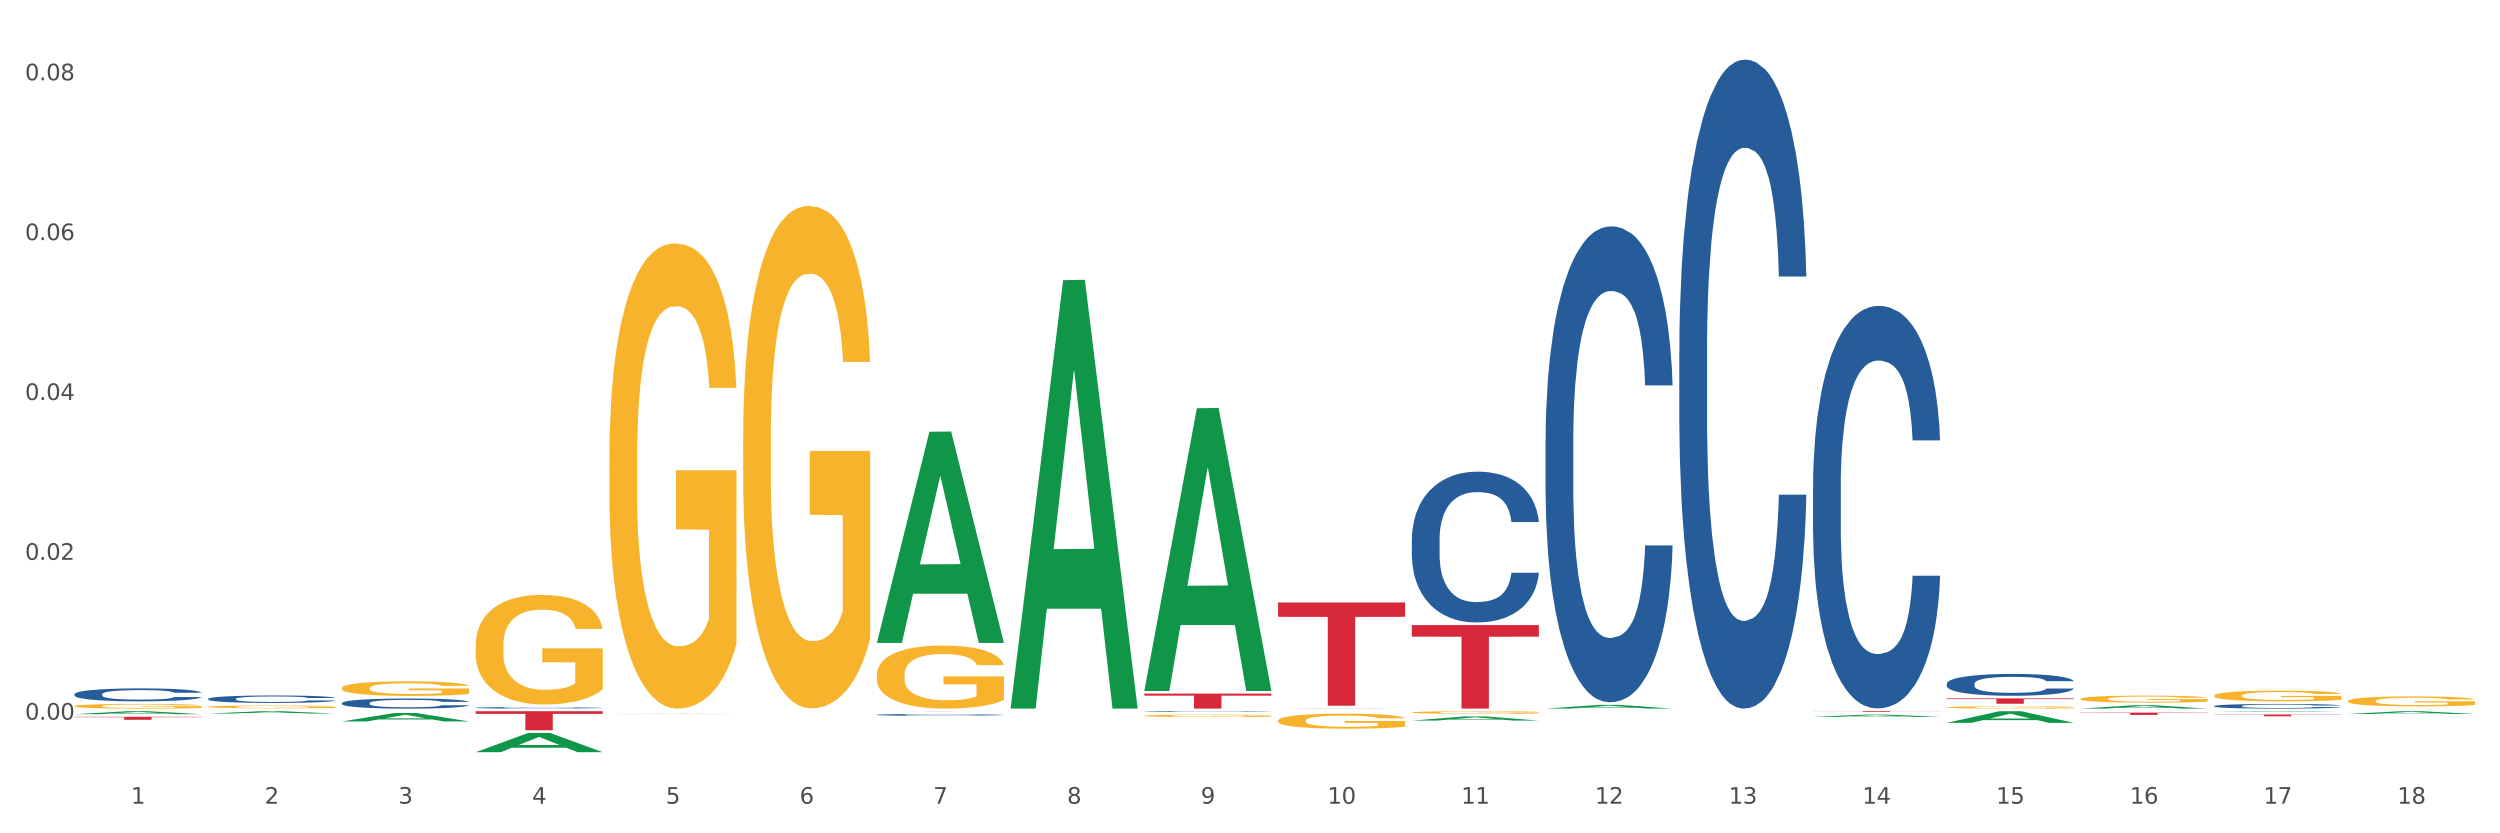 <?xml version="1.0" encoding="utf-8" standalone="no"?>
<!DOCTYPE svg PUBLIC "-//W3C//DTD SVG 1.1//EN"
  "http://www.w3.org/Graphics/SVG/1.1/DTD/svg11.dtd">
<svg xmlns:xlink="http://www.w3.org/1999/xlink" width="1080pt" height="360pt" viewBox="0 0 1080 360" xmlns="http://www.w3.org/2000/svg" version="1.1">
 <rect x="0" y="0" width="1080" height="360" fill="#333333" stroke="none"/>
 <defs>
  <style type="text/css">*{stroke-linejoin: round; stroke-linecap: butt}</style>
 </defs>
 <g id="figure_1">
  <g id="patch_1">
   <path d="M 0 360 
L 1080 360 
L 1080 0 
L 0 0 
z
" style="fill: #ffffff; stroke: #ffffff; stroke-linejoin: miter"/>
  </g>
  <g id="axes_1">
   <g id="matplotlib.axis_1">
    <g id="xtick_1">
     <g id="text_1">
      <!-- 1 -->
      <g style="fill: #4d4d4d" transform="translate(56.563 347.204) scale(0.096 -0.096)">
       <defs>
        <path id="DejaVuSans-31" d="M 794 531 
L 1825 531 
L 1825 4091 
L 703 3866 
L 703 4441 
L 1819 4666 
L 2450 4666 
L 2450 531 
L 3481 531 
L 3481 0 
L 794 0 
L 794 531 
z
" transform="scale(0.016)"/>
       </defs>
       <use xlink:href="#DejaVuSans-31"/>
      </g>
     </g>
    </g>
    <g id="xtick_2">
     <g id="text_2">
      <!-- 2 -->
      <g style="fill: #4d4d4d" transform="translate(114.336 347.204) scale(0.096 -0.096)">
       <defs>
        <path id="DejaVuSans-32" d="M 1228 531 
L 3431 531 
L 3431 0 
L 469 0 
L 469 531 
Q 828 903 1448 1529 
Q 2069 2156 2228 2338 
Q 2531 2678 2651 2914 
Q 2772 3150 2772 3378 
Q 2772 3750 2511 3984 
Q 2250 4219 1831 4219 
Q 1534 4219 1204 4116 
Q 875 4013 500 3803 
L 500 4441 
Q 881 4594 1212 4672 
Q 1544 4750 1819 4750 
Q 2544 4750 2975 4387 
Q 3406 4025 3406 3419 
Q 3406 3131 3298 2873 
Q 3191 2616 2906 2266 
Q 2828 2175 2409 1742 
Q 1991 1309 1228 531 
z
" transform="scale(0.016)"/>
       </defs>
       <use xlink:href="#DejaVuSans-32"/>
      </g>
     </g>
    </g>
    <g id="xtick_3">
     <g id="text_3">
      <!-- 3 -->
      <g style="fill: #4d4d4d" transform="translate(172.109 347.204) scale(0.096 -0.096)">
       <defs>
        <path id="DejaVuSans-33" d="M 2597 2516 
Q 3050 2419 3304 2112 
Q 3559 1806 3559 1356 
Q 3559 666 3084 287 
Q 2609 -91 1734 -91 
Q 1441 -91 1130 -33 
Q 819 25 488 141 
L 488 750 
Q 750 597 1062 519 
Q 1375 441 1716 441 
Q 2309 441 2620 675 
Q 2931 909 2931 1356 
Q 2931 1769 2642 2001 
Q 2353 2234 1838 2234 
L 1294 2234 
L 1294 2753 
L 1863 2753 
Q 2328 2753 2575 2939 
Q 2822 3125 2822 3475 
Q 2822 3834 2567 4026 
Q 2313 4219 1838 4219 
Q 1578 4219 1281 4162 
Q 984 4106 628 3988 
L 628 4550 
Q 988 4650 1302 4700 
Q 1616 4750 1894 4750 
Q 2613 4750 3031 4423 
Q 3450 4097 3450 3541 
Q 3450 3153 3228 2886 
Q 3006 2619 2597 2516 
z
" transform="scale(0.016)"/>
       </defs>
       <use xlink:href="#DejaVuSans-33"/>
      </g>
     </g>
    </g>
    <g id="xtick_4">
     <g id="text_4">
      <!-- 4 -->
      <g style="fill: #4d4d4d" transform="translate(229.882 347.204) scale(0.096 -0.096)">
       <defs>
        <path id="DejaVuSans-34" d="M 2419 4116 
L 825 1625 
L 2419 1625 
L 2419 4116 
z
M 2253 4666 
L 3047 4666 
L 3047 1625 
L 3713 1625 
L 3713 1100 
L 3047 1100 
L 3047 0 
L 2419 0 
L 2419 1100 
L 313 1100 
L 313 1709 
L 2253 4666 
z
" transform="scale(0.016)"/>
       </defs>
       <use xlink:href="#DejaVuSans-34"/>
      </g>
     </g>
    </g>
    <g id="xtick_5">
     <g id="text_5">
      <!-- 5 -->
      <g style="fill: #4d4d4d" transform="translate(287.655 347.204) scale(0.096 -0.096)">
       <defs>
        <path id="DejaVuSans-35" d="M 691 4666 
L 3169 4666 
L 3169 4134 
L 1269 4134 
L 1269 2991 
Q 1406 3038 1543 3061 
Q 1681 3084 1819 3084 
Q 2600 3084 3056 2656 
Q 3513 2228 3513 1497 
Q 3513 744 3044 326 
Q 2575 -91 1722 -91 
Q 1428 -91 1123 -41 
Q 819 9 494 109 
L 494 744 
Q 775 591 1075 516 
Q 1375 441 1709 441 
Q 2250 441 2565 725 
Q 2881 1009 2881 1497 
Q 2881 1984 2565 2268 
Q 2250 2553 1709 2553 
Q 1456 2553 1204 2497 
Q 953 2441 691 2322 
L 691 4666 
z
" transform="scale(0.016)"/>
       </defs>
       <use xlink:href="#DejaVuSans-35"/>
      </g>
     </g>
    </g>
    <g id="xtick_6">
     <g id="text_6">
      <!-- 6 -->
      <g style="fill: #4d4d4d" transform="translate(345.428 347.204) scale(0.096 -0.096)">
       <defs>
        <path id="DejaVuSans-36" d="M 2113 2584 
Q 1688 2584 1439 2293 
Q 1191 2003 1191 1497 
Q 1191 994 1439 701 
Q 1688 409 2113 409 
Q 2538 409 2786 701 
Q 3034 994 3034 1497 
Q 3034 2003 2786 2293 
Q 2538 2584 2113 2584 
z
M 3366 4563 
L 3366 3988 
Q 3128 4100 2886 4159 
Q 2644 4219 2406 4219 
Q 1781 4219 1451 3797 
Q 1122 3375 1075 2522 
Q 1259 2794 1537 2939 
Q 1816 3084 2150 3084 
Q 2853 3084 3261 2657 
Q 3669 2231 3669 1497 
Q 3669 778 3244 343 
Q 2819 -91 2113 -91 
Q 1303 -91 875 529 
Q 447 1150 447 2328 
Q 447 3434 972 4092 
Q 1497 4750 2381 4750 
Q 2619 4750 2861 4703 
Q 3103 4656 3366 4563 
z
" transform="scale(0.016)"/>
       </defs>
       <use xlink:href="#DejaVuSans-36"/>
      </g>
     </g>
    </g>
    <g id="xtick_7">
     <g id="text_7">
      <!-- 7 -->
      <g style="fill: #4d4d4d" transform="translate(403.201 347.204) scale(0.096 -0.096)">
       <defs>
        <path id="DejaVuSans-37" d="M 525 4666 
L 3525 4666 
L 3525 4397 
L 1831 0 
L 1172 0 
L 2766 4134 
L 525 4134 
L 525 4666 
z
" transform="scale(0.016)"/>
       </defs>
       <use xlink:href="#DejaVuSans-37"/>
      </g>
     </g>
    </g>
    <g id="xtick_8">
     <g id="text_8">
      <!-- 8 -->
      <g style="fill: #4d4d4d" transform="translate(460.974 347.204) scale(0.096 -0.096)">
       <defs>
        <path id="DejaVuSans-38" d="M 2034 2216 
Q 1584 2216 1326 1975 
Q 1069 1734 1069 1313 
Q 1069 891 1326 650 
Q 1584 409 2034 409 
Q 2484 409 2743 651 
Q 3003 894 3003 1313 
Q 3003 1734 2745 1975 
Q 2488 2216 2034 2216 
z
M 1403 2484 
Q 997 2584 770 2862 
Q 544 3141 544 3541 
Q 544 4100 942 4425 
Q 1341 4750 2034 4750 
Q 2731 4750 3128 4425 
Q 3525 4100 3525 3541 
Q 3525 3141 3298 2862 
Q 3072 2584 2669 2484 
Q 3125 2378 3379 2068 
Q 3634 1759 3634 1313 
Q 3634 634 3220 271 
Q 2806 -91 2034 -91 
Q 1263 -91 848 271 
Q 434 634 434 1313 
Q 434 1759 690 2068 
Q 947 2378 1403 2484 
z
M 1172 3481 
Q 1172 3119 1398 2916 
Q 1625 2713 2034 2713 
Q 2441 2713 2670 2916 
Q 2900 3119 2900 3481 
Q 2900 3844 2670 4047 
Q 2441 4250 2034 4250 
Q 1625 4250 1398 4047 
Q 1172 3844 1172 3481 
z
" transform="scale(0.016)"/>
       </defs>
       <use xlink:href="#DejaVuSans-38"/>
      </g>
     </g>
    </g>
    <g id="xtick_9">
     <g id="text_9">
      <!-- 9 -->
      <g style="fill: #4d4d4d" transform="translate(518.747 347.204) scale(0.096 -0.096)">
       <defs>
        <path id="DejaVuSans-39" d="M 703 97 
L 703 672 
Q 941 559 1184 500 
Q 1428 441 1663 441 
Q 2288 441 2617 861 
Q 2947 1281 2994 2138 
Q 2813 1869 2534 1725 
Q 2256 1581 1919 1581 
Q 1219 1581 811 2004 
Q 403 2428 403 3163 
Q 403 3881 828 4315 
Q 1253 4750 1959 4750 
Q 2769 4750 3195 4129 
Q 3622 3509 3622 2328 
Q 3622 1225 3098 567 
Q 2575 -91 1691 -91 
Q 1453 -91 1209 -44 
Q 966 3 703 97 
z
M 1959 2075 
Q 2384 2075 2632 2365 
Q 2881 2656 2881 3163 
Q 2881 3666 2632 3958 
Q 2384 4250 1959 4250 
Q 1534 4250 1286 3958 
Q 1038 3666 1038 3163 
Q 1038 2656 1286 2365 
Q 1534 2075 1959 2075 
z
" transform="scale(0.016)"/>
       </defs>
       <use xlink:href="#DejaVuSans-39"/>
      </g>
     </g>
    </g>
    <g id="xtick_10">
     <g id="text_10">
      <!-- 10 -->
      <g style="fill: #4d4d4d" transform="translate(573.466 347.204) scale(0.096 -0.096)">
       <defs>
        <path id="DejaVuSans-30" d="M 2034 4250 
Q 1547 4250 1301 3770 
Q 1056 3291 1056 2328 
Q 1056 1369 1301 889 
Q 1547 409 2034 409 
Q 2525 409 2770 889 
Q 3016 1369 3016 2328 
Q 3016 3291 2770 3770 
Q 2525 4250 2034 4250 
z
M 2034 4750 
Q 2819 4750 3233 4129 
Q 3647 3509 3647 2328 
Q 3647 1150 3233 529 
Q 2819 -91 2034 -91 
Q 1250 -91 836 529 
Q 422 1150 422 2328 
Q 422 3509 836 4129 
Q 1250 4750 2034 4750 
z
" transform="scale(0.016)"/>
       </defs>
       <use xlink:href="#DejaVuSans-31"/>
       <use xlink:href="#DejaVuSans-30" transform="translate(63.623 0)"/>
      </g>
     </g>
    </g>
    <g id="xtick_11">
     <g id="text_11">
      <!-- 11 -->
      <g style="fill: #4d4d4d" transform="translate(631.239 347.204) scale(0.096 -0.096)">
       <use xlink:href="#DejaVuSans-31"/>
       <use xlink:href="#DejaVuSans-31" transform="translate(63.623 0)"/>
      </g>
     </g>
    </g>
    <g id="xtick_12">
     <g id="text_12">
      <!-- 12 -->
      <g style="fill: #4d4d4d" transform="translate(689.012 347.204) scale(0.096 -0.096)">
       <use xlink:href="#DejaVuSans-31"/>
       <use xlink:href="#DejaVuSans-32" transform="translate(63.623 0)"/>
      </g>
     </g>
    </g>
    <g id="xtick_13">
     <g id="text_13">
      <!-- 13 -->
      <g style="fill: #4d4d4d" transform="translate(746.785 347.204) scale(0.096 -0.096)">
       <use xlink:href="#DejaVuSans-31"/>
       <use xlink:href="#DejaVuSans-33" transform="translate(63.623 0)"/>
      </g>
     </g>
    </g>
    <g id="xtick_14">
     <g id="text_14">
      <!-- 14 -->
      <g style="fill: #4d4d4d" transform="translate(804.558 347.204) scale(0.096 -0.096)">
       <use xlink:href="#DejaVuSans-31"/>
       <use xlink:href="#DejaVuSans-34" transform="translate(63.623 0)"/>
      </g>
     </g>
    </g>
    <g id="xtick_15">
     <g id="text_15">
      <!-- 15 -->
      <g style="fill: #4d4d4d" transform="translate(862.331 347.204) scale(0.096 -0.096)">
       <use xlink:href="#DejaVuSans-31"/>
       <use xlink:href="#DejaVuSans-35" transform="translate(63.623 0)"/>
      </g>
     </g>
    </g>
    <g id="xtick_16">
     <g id="text_16">
      <!-- 16 -->
      <g style="fill: #4d4d4d" transform="translate(920.104 347.204) scale(0.096 -0.096)">
       <use xlink:href="#DejaVuSans-31"/>
       <use xlink:href="#DejaVuSans-36" transform="translate(63.623 0)"/>
      </g>
     </g>
    </g>
    <g id="xtick_17">
     <g id="text_17">
      <!-- 17 -->
      <g style="fill: #4d4d4d" transform="translate(977.877 347.204) scale(0.096 -0.096)">
       <use xlink:href="#DejaVuSans-31"/>
       <use xlink:href="#DejaVuSans-37" transform="translate(63.623 0)"/>
      </g>
     </g>
    </g>
    <g id="xtick_18">
     <g id="text_18">
      <!-- 18 -->
      <g style="fill: #4d4d4d" transform="translate(1035.65 347.204) scale(0.096 -0.096)">
       <use xlink:href="#DejaVuSans-31"/>
       <use xlink:href="#DejaVuSans-38" transform="translate(63.623 0)"/>
      </g>
     </g>
    </g>
    <g id="xtick_19"/>
    <g id="xtick_20"/>
    <g id="xtick_21"/>
    <g id="xtick_22"/>
    <g id="xtick_23"/>
    <g id="xtick_24"/>
    <g id="xtick_25"/>
    <g id="xtick_26"/>
    <g id="xtick_27"/>
    <g id="xtick_28"/>
    <g id="xtick_29"/>
    <g id="xtick_30"/>
    <g id="xtick_31"/>
    <g id="xtick_32"/>
    <g id="xtick_33"/>
    <g id="xtick_34"/>
    <g id="xtick_35"/>
   </g>
   <g id="matplotlib.axis_2">
    <g id="ytick_1">
     <g id="text_19">
      <!-- 0.00 -->
      <g style="fill: #4d4d4d" transform="translate(10.8 310.895) scale(0.096 -0.096)">
       <defs>
        <path id="DejaVuSans-2e" d="M 684 794 
L 1344 794 
L 1344 0 
L 684 0 
L 684 794 
z
" transform="scale(0.016)"/>
       </defs>
       <use xlink:href="#DejaVuSans-30"/>
       <use xlink:href="#DejaVuSans-2e" transform="translate(63.623 0)"/>
       <use xlink:href="#DejaVuSans-30" transform="translate(95.41 0)"/>
       <use xlink:href="#DejaVuSans-30" transform="translate(159.033 0)"/>
      </g>
     </g>
    </g>
    <g id="ytick_2">
     <g id="text_20">
      <!-- 0.02 -->
      <g style="fill: #4d4d4d" transform="translate(10.8 241.844) scale(0.096 -0.096)">
       <use xlink:href="#DejaVuSans-30"/>
       <use xlink:href="#DejaVuSans-2e" transform="translate(63.623 0)"/>
       <use xlink:href="#DejaVuSans-30" transform="translate(95.41 0)"/>
       <use xlink:href="#DejaVuSans-32" transform="translate(159.033 0)"/>
      </g>
     </g>
    </g>
    <g id="ytick_3">
     <g id="text_21">
      <!-- 0.04 -->
      <g style="fill: #4d4d4d" transform="translate(10.8 172.793) scale(0.096 -0.096)">
       <use xlink:href="#DejaVuSans-30"/>
       <use xlink:href="#DejaVuSans-2e" transform="translate(63.623 0)"/>
       <use xlink:href="#DejaVuSans-30" transform="translate(95.41 0)"/>
       <use xlink:href="#DejaVuSans-34" transform="translate(159.033 0)"/>
      </g>
     </g>
    </g>
    <g id="ytick_4">
     <g id="text_22">
      <!-- 0.06 -->
      <g style="fill: #4d4d4d" transform="translate(10.8 103.742) scale(0.096 -0.096)">
       <use xlink:href="#DejaVuSans-30"/>
       <use xlink:href="#DejaVuSans-2e" transform="translate(63.623 0)"/>
       <use xlink:href="#DejaVuSans-30" transform="translate(95.41 0)"/>
       <use xlink:href="#DejaVuSans-36" transform="translate(159.033 0)"/>
      </g>
     </g>
    </g>
    <g id="ytick_5">
     <g id="text_23">
      <!-- 0.08 -->
      <g style="fill: #4d4d4d" transform="translate(10.8 34.691) scale(0.096 -0.096)">
       <use xlink:href="#DejaVuSans-30"/>
       <use xlink:href="#DejaVuSans-2e" transform="translate(63.623 0)"/>
       <use xlink:href="#DejaVuSans-30" transform="translate(95.41 0)"/>
       <use xlink:href="#DejaVuSans-38" transform="translate(159.033 0)"/>
      </g>
     </g>
    </g>
    <g id="ytick_6"/>
    <g id="ytick_7"/>
    <g id="ytick_8"/>
    <g id="ytick_9"/>
   </g>
   <g id="PolyCollection_1">
    <path d="M 725.451 151.725 
L 725.516 151.469 
L 725.516 144.3 
L 725.71 134.571 
L 726.424 116.649 
L 727.332 103.08 
L 728.889 87.206 
L 729.733 80.549 
L 730.835 73.125 
L 733.106 61.091 
L 735.701 50.85 
L 737.518 45.218 
L 738.88 41.633 
L 741.929 35.233 
L 743.681 32.416 
L 745.497 30.112 
L 747.054 28.576 
L 749.649 26.784 
L 751.725 26.016 
L 754.126 25.759 
L 756.137 26.016 
L 758.797 27.04 
L 762.689 30.112 
L 764.181 31.904 
L 766.192 34.976 
L 768.268 39.073 
L 769.955 43.169 
L 771.901 49.058 
L 773.912 56.739 
L 775.859 66.468 
L 777.221 75.429 
L 778.324 84.902 
L 779.297 96.423 
L 780.011 108.969 
L 780.335 119.466 
L 768.463 119.466 
L 768.139 109.993 
L 767.49 99.752 
L 766.841 92.839 
L 766.127 87.206 
L 765.025 80.805 
L 764.051 76.709 
L 762.43 71.844 
L 760.937 68.772 
L 759.705 66.98 
L 758.213 65.444 
L 755.034 63.908 
L 752.763 63.908 
L 751.336 64.42 
L 749.584 65.7 
L 748.092 67.492 
L 746.341 70.564 
L 744.978 73.893 
L 743.616 78.245 
L 742.837 81.318 
L 741.67 86.95 
L 740.891 91.559 
L 739.853 99.495 
L 739.269 105.128 
L 738.231 119.722 
L 737.777 130.475 
L 737.582 137.9 
L 737.453 146.093 
L 737.453 186.033 
L 737.842 203.955 
L 738.166 211.636 
L 738.685 220.341 
L 739.658 231.606 
L 741.086 242.615 
L 742.578 250.552 
L 743.81 255.416 
L 744.978 259.001 
L 746.146 261.817 
L 747.573 264.377 
L 748.741 265.913 
L 750.493 267.45 
L 752.569 268.218 
L 754.19 268.218 
L 757.499 266.938 
L 758.991 265.657 
L 760.418 263.865 
L 761.975 261.049 
L 763.208 257.977 
L 763.922 255.672 
L 765.089 250.808 
L 765.998 245.687 
L 766.776 239.799 
L 767.295 234.678 
L 767.879 226.997 
L 768.333 218.292 
L 768.463 213.684 
L 780.335 213.684 
L 780.076 222.901 
L 779.621 231.862 
L 778.713 243.895 
L 778 250.808 
L 776.897 259.257 
L 775.729 266.426 
L 774.107 274.362 
L 772.615 280.251 
L 771.058 285.372 
L 769.371 289.98 
L 766.322 296.381 
L 765.219 298.173 
L 762.884 301.245 
L 761.067 303.038 
L 758.407 304.83 
L 755.683 305.854 
L 752.828 306.11 
L 750.298 305.598 
L 747.508 304.062 
L 745.757 302.525 
L 743.81 300.221 
L 741.54 296.637 
L 739.399 292.284 
L 737.388 287.164 
L 735.506 281.275 
L 733.755 274.618 
L 731.484 263.609 
L 729.797 252.856 
L 728.565 242.871 
L 727.721 234.422 
L 726.878 223.669 
L 726.424 216.244 
L 725.71 198.322 
L 725.451 181.68 
L 725.451 151.725 
z
" clip-path="url(#p6044f34fa5)" style="fill: #255c99"/>
    <path d="M 783.224 210.274 
L 783.289 210.116 
L 783.289 205.669 
L 783.483 199.634 
L 784.197 188.518 
L 785.105 180.101 
L 786.662 170.254 
L 787.506 166.125 
L 788.608 161.52 
L 790.879 154.056 
L 793.474 147.703 
L 795.291 144.21 
L 796.653 141.986 
L 799.702 138.016 
L 801.454 136.269 
L 803.27 134.84 
L 804.827 133.887 
L 807.422 132.775 
L 809.498 132.299 
L 811.899 132.14 
L 813.91 132.299 
L 816.57 132.934 
L 820.462 134.84 
L 821.954 135.951 
L 823.965 137.857 
L 826.041 140.398 
L 827.728 142.939 
L 829.674 146.592 
L 831.685 151.356 
L 833.632 157.391 
L 834.994 162.949 
L 836.097 168.825 
L 837.07 175.972 
L 837.784 183.753 
L 838.108 190.264 
L 826.236 190.264 
L 825.912 184.388 
L 825.263 178.036 
L 824.614 173.748 
L 823.9 170.254 
L 822.798 166.284 
L 821.824 163.743 
L 820.203 160.726 
L 818.71 158.82 
L 817.478 157.708 
L 815.986 156.756 
L 812.807 155.803 
L 810.536 155.803 
L 809.109 156.12 
L 807.357 156.914 
L 805.865 158.026 
L 804.114 159.932 
L 802.751 161.996 
L 801.389 164.696 
L 800.61 166.602 
L 799.443 170.096 
L 798.664 172.954 
L 797.626 177.877 
L 797.042 181.371 
L 796.004 190.423 
L 795.55 197.093 
L 795.355 201.699 
L 795.226 206.781 
L 795.226 231.555 
L 795.615 242.672 
L 795.939 247.436 
L 796.458 252.836 
L 797.431 259.823 
L 798.859 266.652 
L 800.351 271.575 
L 801.583 274.592 
L 802.751 276.816 
L 803.919 278.563 
L 805.346 280.151 
L 806.514 281.104 
L 808.266 282.057 
L 810.342 282.533 
L 811.963 282.533 
L 815.272 281.739 
L 816.764 280.945 
L 818.191 279.833 
L 819.748 278.086 
L 820.981 276.181 
L 821.695 274.751 
L 822.862 271.734 
L 823.771 268.558 
L 824.549 264.905 
L 825.068 261.729 
L 825.652 256.965 
L 826.106 251.565 
L 826.236 248.706 
L 838.108 248.706 
L 837.849 254.424 
L 837.394 259.982 
L 836.486 267.446 
L 835.773 271.734 
L 834.67 276.975 
L 833.502 281.421 
L 831.88 286.344 
L 830.388 289.997 
L 828.831 293.173 
L 827.144 296.032 
L 824.095 300.002 
L 822.992 301.114 
L 820.657 303.019 
L 818.84 304.131 
L 816.18 305.243 
L 813.456 305.878 
L 810.601 306.037 
L 808.071 305.719 
L 805.281 304.766 
L 803.53 303.813 
L 801.583 302.384 
L 799.313 300.161 
L 797.172 297.461 
L 795.161 294.285 
L 793.279 290.632 
L 791.528 286.503 
L 789.257 279.674 
L 787.57 273.004 
L 786.338 266.811 
L 785.494 261.57 
L 784.651 254.9 
L 784.197 250.295 
L 783.483 239.178 
L 783.224 228.855 
L 783.224 210.274 
z
" clip-path="url(#p6044f34fa5)" style="fill: #255c99"/>
    <path d="M 667.678 190.163 
L 667.743 189.976 
L 667.743 184.718 
L 667.937 177.583 
L 668.651 164.44 
L 669.559 154.489 
L 671.116 142.848 
L 671.96 137.966 
L 673.062 132.521 
L 675.333 123.696 
L 677.928 116.185 
L 679.745 112.055 
L 681.107 109.426 
L 684.156 104.732 
L 685.908 102.667 
L 687.724 100.977 
L 689.281 99.85 
L 691.876 98.536 
L 693.952 97.973 
L 696.353 97.785 
L 698.364 97.973 
L 701.024 98.724 
L 704.916 100.977 
L 706.408 102.291 
L 708.419 104.544 
L 710.495 107.548 
L 712.182 110.553 
L 714.128 114.871 
L 716.139 120.504 
L 718.086 127.639 
L 719.448 134.211 
L 720.551 141.158 
L 721.524 149.607 
L 722.238 158.807 
L 722.562 166.505 
L 710.69 166.505 
L 710.366 159.558 
L 709.717 152.048 
L 709.068 146.978 
L 708.354 142.848 
L 707.252 138.154 
L 706.278 135.149 
L 704.657 131.582 
L 703.164 129.329 
L 701.932 128.014 
L 700.44 126.888 
L 697.261 125.761 
L 694.99 125.761 
L 693.563 126.137 
L 691.811 127.076 
L 690.319 128.39 
L 688.568 130.643 
L 687.205 133.084 
L 685.843 136.276 
L 685.064 138.529 
L 683.897 142.66 
L 683.118 146.039 
L 682.08 151.86 
L 681.496 155.991 
L 680.458 166.693 
L 680.004 174.579 
L 679.809 180.024 
L 679.68 186.033 
L 679.68 215.323 
L 680.069 228.466 
L 680.393 234.099 
L 680.912 240.483 
L 681.885 248.745 
L 683.313 256.818 
L 684.805 262.639 
L 686.037 266.206 
L 687.205 268.835 
L 688.373 270.9 
L 689.8 272.778 
L 690.968 273.905 
L 692.72 275.031 
L 694.796 275.594 
L 696.417 275.594 
L 699.726 274.656 
L 701.218 273.717 
L 702.645 272.403 
L 704.202 270.337 
L 705.435 268.084 
L 706.149 266.394 
L 707.316 262.827 
L 708.225 259.072 
L 709.003 254.753 
L 709.522 250.998 
L 710.106 245.365 
L 710.56 238.981 
L 710.69 235.601 
L 722.562 235.601 
L 722.303 242.361 
L 721.848 248.932 
L 720.94 257.757 
L 720.227 262.827 
L 719.124 269.023 
L 717.956 274.28 
L 716.334 280.101 
L 714.842 284.419 
L 713.285 288.174 
L 711.598 291.554 
L 708.549 296.248 
L 707.446 297.563 
L 705.111 299.816 
L 703.294 301.13 
L 700.634 302.444 
L 697.91 303.195 
L 695.055 303.383 
L 692.525 303.008 
L 689.735 301.881 
L 687.984 300.754 
L 686.037 299.065 
L 683.767 296.436 
L 681.626 293.244 
L 679.615 289.489 
L 677.733 285.17 
L 675.982 280.289 
L 673.711 272.215 
L 672.024 264.329 
L 670.792 257.006 
L 669.948 250.81 
L 669.105 242.924 
L 668.651 237.479 
L 667.937 224.336 
L 667.678 212.131 
L 667.678 190.163 
z
" clip-path="url(#p6044f34fa5)" style="fill: #255c99"/>
    <path d="M 609.905 233.021 
L 609.97 232.962 
L 609.97 231.296 
L 610.164 229.035 
L 610.878 224.871 
L 611.786 221.718 
L 613.343 218.029 
L 614.187 216.483 
L 615.289 214.757 
L 617.56 211.961 
L 620.155 209.582 
L 621.972 208.273 
L 623.334 207.44 
L 626.383 205.953 
L 628.135 205.298 
L 629.951 204.763 
L 631.508 204.406 
L 634.103 203.989 
L 636.179 203.811 
L 638.58 203.751 
L 640.591 203.811 
L 643.251 204.049 
L 647.143 204.763 
L 648.635 205.179 
L 650.646 205.893 
L 652.722 206.845 
L 654.409 207.797 
L 656.355 209.165 
L 658.367 210.95 
L 660.313 213.211 
L 661.675 215.293 
L 662.778 217.494 
L 663.751 220.171 
L 664.465 223.086 
L 664.789 225.525 
L 652.917 225.525 
L 652.593 223.324 
L 651.944 220.944 
L 651.295 219.338 
L 650.581 218.029 
L 649.479 216.542 
L 648.505 215.59 
L 646.884 214.46 
L 645.391 213.746 
L 644.159 213.33 
L 642.667 212.973 
L 639.488 212.616 
L 637.217 212.616 
L 635.79 212.735 
L 634.038 213.032 
L 632.546 213.449 
L 630.795 214.162 
L 629.432 214.936 
L 628.07 215.947 
L 627.291 216.661 
L 626.124 217.97 
L 625.345 219.041 
L 624.307 220.885 
L 623.723 222.194 
L 622.685 225.585 
L 622.231 228.083 
L 622.036 229.809 
L 621.907 231.712 
L 621.907 240.993 
L 622.296 245.158 
L 622.62 246.942 
L 623.139 248.965 
L 624.112 251.583 
L 625.54 254.141 
L 627.032 255.985 
L 628.264 257.115 
L 629.432 257.948 
L 630.6 258.603 
L 632.027 259.198 
L 633.195 259.555 
L 634.947 259.912 
L 637.023 260.09 
L 638.644 260.09 
L 641.953 259.793 
L 643.445 259.495 
L 644.872 259.079 
L 646.429 258.424 
L 647.662 257.71 
L 648.376 257.175 
L 649.543 256.045 
L 650.452 254.855 
L 651.23 253.486 
L 651.749 252.297 
L 652.333 250.512 
L 652.787 248.489 
L 652.917 247.418 
L 664.789 247.418 
L 664.53 249.56 
L 664.076 251.642 
L 663.167 254.438 
L 662.454 256.045 
L 661.351 258.008 
L 660.183 259.674 
L 658.561 261.518 
L 657.069 262.886 
L 655.512 264.076 
L 653.825 265.147 
L 650.776 266.634 
L 649.673 267.051 
L 647.338 267.765 
L 645.521 268.181 
L 642.861 268.597 
L 640.137 268.835 
L 637.282 268.895 
L 634.752 268.776 
L 631.962 268.419 
L 630.211 268.062 
L 628.264 267.527 
L 625.994 266.694 
L 623.853 265.682 
L 621.842 264.492 
L 619.96 263.124 
L 618.209 261.577 
L 615.938 259.019 
L 614.251 256.521 
L 613.019 254.2 
L 612.175 252.237 
L 611.332 249.739 
L 610.878 248.013 
L 610.164 243.849 
L 609.905 239.982 
L 609.905 233.021 
z
" clip-path="url(#p6044f34fa5)" style="fill: #255c99"/>
    <path d="M 378.813 308.784 
L 378.878 308.783 
L 378.878 308.763 
L 379.072 308.736 
L 379.786 308.686 
L 380.694 308.648 
L 382.251 308.604 
L 383.095 308.585 
L 384.198 308.564 
L 386.468 308.531 
L 389.063 308.502 
L 390.88 308.486 
L 392.242 308.476 
L 395.291 308.458 
L 397.043 308.451 
L 398.859 308.444 
L 400.416 308.44 
L 403.011 308.435 
L 405.087 308.433 
L 407.488 308.432 
L 409.499 308.433 
L 412.159 308.435 
L 416.051 308.444 
L 417.543 308.449 
L 419.554 308.458 
L 421.63 308.469 
L 423.317 308.481 
L 425.263 308.497 
L 427.275 308.518 
L 429.221 308.546 
L 430.583 308.571 
L 431.686 308.597 
L 432.659 308.629 
L 433.373 308.664 
L 433.697 308.694 
L 421.825 308.694 
L 421.501 308.667 
L 420.852 308.639 
L 420.203 308.619 
L 419.49 308.604 
L 418.387 308.586 
L 417.414 308.574 
L 415.792 308.561 
L 414.3 308.552 
L 413.067 308.547 
L 411.575 308.543 
L 408.396 308.538 
L 406.125 308.538 
L 404.698 308.54 
L 402.946 308.543 
L 401.454 308.549 
L 399.703 308.557 
L 398.34 308.566 
L 396.978 308.579 
L 396.199 308.587 
L 395.032 308.603 
L 394.253 308.616 
L 393.215 308.638 
L 392.631 308.654 
L 391.593 308.694 
L 391.139 308.724 
L 390.945 308.745 
L 390.815 308.768 
L 390.815 308.88 
L 391.204 308.93 
L 391.528 308.951 
L 392.047 308.976 
L 393.021 309.007 
L 394.448 309.038 
L 395.94 309.06 
L 397.173 309.074 
L 398.34 309.084 
L 399.508 309.091 
L 400.935 309.099 
L 402.103 309.103 
L 403.855 309.107 
L 405.931 309.109 
L 407.553 309.109 
L 410.861 309.106 
L 412.353 309.102 
L 413.781 309.097 
L 415.338 309.089 
L 416.57 309.081 
L 417.284 309.074 
L 418.452 309.061 
L 419.36 309.046 
L 420.138 309.03 
L 420.657 309.016 
L 421.241 308.994 
L 421.695 308.97 
L 421.825 308.957 
L 433.697 308.957 
L 433.438 308.983 
L 432.984 309.008 
L 432.075 309.041 
L 431.362 309.061 
L 430.259 309.084 
L 429.091 309.104 
L 427.469 309.126 
L 425.977 309.143 
L 424.42 309.157 
L 422.733 309.17 
L 419.684 309.188 
L 418.581 309.193 
L 416.246 309.202 
L 414.429 309.207 
L 411.769 309.212 
L 409.045 309.214 
L 406.19 309.215 
L 403.66 309.214 
L 400.87 309.209 
L 399.119 309.205 
L 397.173 309.199 
L 394.902 309.189 
L 392.761 309.177 
L 390.75 309.162 
L 388.869 309.146 
L 387.117 309.127 
L 384.846 309.096 
L 383.16 309.066 
L 381.927 309.038 
L 381.084 309.015 
L 380.24 308.985 
L 379.786 308.964 
L 379.072 308.914 
L 378.813 308.868 
L 378.813 308.784 
z
" clip-path="url(#p6044f34fa5)" style="fill: #255c99"/>
    <path d="M 494.359 307.403 
L 494.424 307.403 
L 494.424 307.394 
L 494.618 307.382 
L 495.332 307.36 
L 496.24 307.343 
L 497.797 307.324 
L 498.641 307.315 
L 499.743 307.306 
L 502.014 307.292 
L 504.609 307.279 
L 506.426 307.272 
L 507.788 307.268 
L 510.837 307.26 
L 512.589 307.256 
L 514.405 307.253 
L 515.962 307.252 
L 518.557 307.249 
L 520.633 307.248 
L 523.034 307.248 
L 525.045 307.248 
L 527.705 307.25 
L 531.597 307.253 
L 533.089 307.256 
L 535.1 307.259 
L 537.176 307.264 
L 538.863 307.269 
L 540.809 307.277 
L 542.821 307.286 
L 544.767 307.298 
L 546.129 307.309 
L 547.232 307.321 
L 548.205 307.335 
L 548.919 307.35 
L 549.243 307.363 
L 537.371 307.363 
L 537.047 307.352 
L 536.398 307.339 
L 535.749 307.331 
L 535.036 307.324 
L 533.933 307.316 
L 532.96 307.311 
L 531.338 307.305 
L 529.846 307.301 
L 528.613 307.299 
L 527.121 307.297 
L 523.942 307.295 
L 521.671 307.295 
L 520.244 307.296 
L 518.492 307.297 
L 517 307.299 
L 515.249 307.303 
L 513.886 307.307 
L 512.524 307.313 
L 511.745 307.316 
L 510.578 307.323 
L 509.799 307.329 
L 508.761 307.339 
L 508.177 307.346 
L 507.139 307.364 
L 506.685 307.377 
L 506.49 307.386 
L 506.361 307.396 
L 506.361 307.445 
L 506.75 307.467 
L 507.074 307.477 
L 507.593 307.487 
L 508.566 307.501 
L 509.994 307.515 
L 511.486 307.524 
L 512.718 307.53 
L 513.886 307.535 
L 515.054 307.538 
L 516.481 307.541 
L 517.649 307.543 
L 519.401 307.545 
L 521.477 307.546 
L 523.099 307.546 
L 526.407 307.545 
L 527.899 307.543 
L 529.327 307.541 
L 530.884 307.537 
L 532.116 307.534 
L 532.83 307.531 
L 533.998 307.525 
L 534.906 307.518 
L 535.684 307.511 
L 536.203 307.505 
L 536.787 307.495 
L 537.241 307.485 
L 537.371 307.479 
L 549.243 307.479 
L 548.984 307.49 
L 548.53 307.501 
L 547.621 307.516 
L 546.908 307.525 
L 545.805 307.535 
L 544.637 307.544 
L 543.015 307.554 
L 541.523 307.561 
L 539.966 307.567 
L 538.279 307.573 
L 535.23 307.581 
L 534.127 307.583 
L 531.792 307.587 
L 529.975 307.589 
L 527.315 307.591 
L 524.591 307.592 
L 521.736 307.593 
L 519.206 307.592 
L 516.416 307.59 
L 514.665 307.588 
L 512.718 307.585 
L 510.448 307.581 
L 508.307 307.576 
L 506.296 307.569 
L 504.414 307.562 
L 502.663 307.554 
L 500.392 307.54 
L 498.705 307.527 
L 497.473 307.515 
L 496.629 307.505 
L 495.786 307.491 
L 495.332 307.482 
L 494.618 307.46 
L 494.359 307.44 
L 494.359 307.403 
z
" clip-path="url(#p6044f34fa5)" style="fill: #255c99"/>
    <path d="M 956.543 305.013 
L 956.608 305.011 
L 956.608 304.959 
L 956.802 304.889 
L 957.516 304.761 
L 958.424 304.663 
L 959.981 304.549 
L 960.824 304.501 
L 961.927 304.448 
L 964.198 304.361 
L 966.793 304.288 
L 968.609 304.247 
L 969.972 304.221 
L 973.021 304.175 
L 974.773 304.155 
L 976.589 304.139 
L 978.146 304.128 
L 980.741 304.115 
L 982.817 304.109 
L 985.217 304.107 
L 987.229 304.109 
L 989.888 304.116 
L 993.781 304.139 
L 995.273 304.151 
L 997.284 304.174 
L 999.36 304.203 
L 1001.047 304.232 
L 1002.993 304.275 
L 1005.004 304.33 
L 1006.951 304.4 
L 1008.313 304.464 
L 1009.416 304.532 
L 1010.389 304.615 
L 1011.103 304.705 
L 1011.427 304.781 
L 999.555 304.781 
L 999.231 304.713 
L 998.582 304.639 
L 997.933 304.589 
L 997.219 304.549 
L 996.116 304.503 
L 995.143 304.473 
L 993.521 304.438 
L 992.029 304.416 
L 990.797 304.404 
L 989.305 304.392 
L 986.126 304.381 
L 983.855 304.381 
L 982.428 304.385 
L 980.676 304.394 
L 979.184 304.407 
L 977.432 304.429 
L 976.07 304.453 
L 974.708 304.485 
L 973.929 304.507 
L 972.761 304.547 
L 971.983 304.58 
L 970.945 304.637 
L 970.361 304.678 
L 969.323 304.783 
L 968.869 304.86 
L 968.674 304.913 
L 968.545 304.972 
L 968.545 305.259 
L 968.934 305.388 
L 969.258 305.443 
L 969.777 305.506 
L 970.75 305.587 
L 972.178 305.666 
L 973.67 305.723 
L 974.902 305.758 
L 976.07 305.784 
L 977.238 305.804 
L 978.665 305.822 
L 979.833 305.833 
L 981.584 305.844 
L 983.66 305.85 
L 985.282 305.85 
L 988.591 305.841 
L 990.083 305.831 
L 991.51 305.819 
L 993.067 305.798 
L 994.3 305.776 
L 995.014 305.76 
L 996.181 305.725 
L 997.09 305.688 
L 997.868 305.646 
L 998.387 305.609 
L 998.971 305.554 
L 999.425 305.491 
L 999.555 305.458 
L 1011.427 305.458 
L 1011.168 305.524 
L 1010.713 305.589 
L 1009.805 305.675 
L 1009.092 305.725 
L 1007.989 305.785 
L 1006.821 305.837 
L 1005.199 305.894 
L 1003.707 305.936 
L 1002.15 305.973 
L 1000.463 306.006 
L 997.414 306.052 
L 996.311 306.065 
L 993.976 306.087 
L 992.159 306.1 
L 989.499 306.113 
L 986.774 306.12 
L 983.92 306.122 
L 981.39 306.118 
L 978.6 306.107 
L 976.849 306.096 
L 974.902 306.08 
L 972.632 306.054 
L 970.491 306.023 
L 968.48 305.986 
L 966.598 305.944 
L 964.847 305.896 
L 962.576 305.817 
L 960.889 305.739 
L 959.657 305.668 
L 958.813 305.607 
L 957.97 305.53 
L 957.516 305.476 
L 956.802 305.347 
L 956.543 305.228 
L 956.543 305.013 
z
" clip-path="url(#p6044f34fa5)" style="fill: #255c99"/>
    <path d="M 840.997 295.376 
L 841.062 295.367 
L 841.062 295.126 
L 841.256 294.799 
L 841.97 294.195 
L 842.878 293.739 
L 844.435 293.204 
L 845.278 292.98 
L 846.381 292.73 
L 848.652 292.325 
L 851.247 291.981 
L 853.063 291.791 
L 854.426 291.671 
L 857.475 291.455 
L 859.227 291.36 
L 861.043 291.283 
L 862.6 291.231 
L 865.195 291.171 
L 867.271 291.145 
L 869.672 291.136 
L 871.683 291.145 
L 874.343 291.179 
L 878.235 291.283 
L 879.727 291.343 
L 881.738 291.447 
L 883.814 291.584 
L 885.501 291.722 
L 887.447 291.92 
L 889.458 292.179 
L 891.405 292.506 
L 892.767 292.808 
L 893.87 293.127 
L 894.843 293.515 
L 895.557 293.937 
L 895.881 294.29 
L 884.009 294.29 
L 883.685 293.971 
L 883.036 293.627 
L 882.387 293.394 
L 881.673 293.204 
L 880.571 292.989 
L 879.597 292.851 
L 877.976 292.687 
L 876.483 292.584 
L 875.251 292.524 
L 873.759 292.472 
L 870.58 292.42 
L 868.309 292.42 
L 866.882 292.437 
L 865.13 292.481 
L 863.638 292.541 
L 861.887 292.644 
L 860.524 292.756 
L 859.162 292.903 
L 858.383 293.006 
L 857.216 293.196 
L 856.437 293.351 
L 855.399 293.618 
L 854.815 293.808 
L 853.777 294.299 
L 853.323 294.661 
L 853.128 294.911 
L 852.999 295.186 
L 852.999 296.531 
L 853.388 297.134 
L 853.712 297.392 
L 854.231 297.685 
L 855.204 298.064 
L 856.632 298.435 
L 858.124 298.702 
L 859.356 298.866 
L 860.524 298.987 
L 861.692 299.081 
L 863.119 299.167 
L 864.287 299.219 
L 866.039 299.271 
L 868.115 299.297 
L 869.736 299.297 
L 873.045 299.254 
L 874.537 299.211 
L 875.964 299.15 
L 877.521 299.055 
L 878.754 298.952 
L 879.468 298.875 
L 880.635 298.711 
L 881.544 298.538 
L 882.322 298.34 
L 882.841 298.168 
L 883.425 297.909 
L 883.879 297.616 
L 884.009 297.461 
L 895.881 297.461 
L 895.622 297.772 
L 895.167 298.073 
L 894.259 298.478 
L 893.546 298.711 
L 892.443 298.995 
L 891.275 299.236 
L 889.653 299.504 
L 888.161 299.702 
L 886.604 299.874 
L 884.917 300.029 
L 881.868 300.245 
L 880.765 300.305 
L 878.43 300.408 
L 876.613 300.469 
L 873.953 300.529 
L 871.229 300.563 
L 868.374 300.572 
L 865.844 300.555 
L 863.054 300.503 
L 861.303 300.451 
L 859.356 300.374 
L 857.086 300.253 
L 854.945 300.107 
L 852.934 299.934 
L 851.052 299.736 
L 849.301 299.512 
L 847.03 299.142 
L 845.343 298.78 
L 844.111 298.444 
L 843.267 298.159 
L 842.424 297.797 
L 841.97 297.547 
L 841.256 296.944 
L 840.997 296.384 
L 840.997 295.376 
z
" clip-path="url(#p6044f34fa5)" style="fill: #255c99"/>
    <path d="M 147.721 303.719 
L 147.786 303.715 
L 147.786 303.603 
L 147.98 303.452 
L 148.694 303.173 
L 149.602 302.962 
L 151.159 302.714 
L 152.003 302.611 
L 153.106 302.495 
L 155.376 302.308 
L 157.971 302.149 
L 159.788 302.061 
L 161.15 302.005 
L 164.199 301.905 
L 165.951 301.862 
L 167.767 301.826 
L 169.324 301.802 
L 171.919 301.774 
L 173.995 301.762 
L 176.396 301.758 
L 178.407 301.762 
L 181.067 301.778 
L 184.959 301.826 
L 186.451 301.854 
L 188.463 301.901 
L 190.539 301.965 
L 192.225 302.029 
L 194.172 302.121 
L 196.183 302.24 
L 198.129 302.392 
L 199.491 302.531 
L 200.594 302.679 
L 201.567 302.858 
L 202.281 303.053 
L 202.605 303.217 
L 190.733 303.217 
L 190.409 303.069 
L 189.76 302.91 
L 189.111 302.802 
L 188.398 302.714 
L 187.295 302.615 
L 186.322 302.551 
L 184.7 302.475 
L 183.208 302.428 
L 181.975 302.4 
L 180.483 302.376 
L 177.304 302.352 
L 175.033 302.352 
L 173.606 302.36 
L 171.854 302.38 
L 170.362 302.408 
L 168.611 302.455 
L 167.248 302.507 
L 165.886 302.575 
L 165.107 302.623 
L 163.94 302.71 
L 163.161 302.782 
L 162.123 302.906 
L 161.539 302.993 
L 160.501 303.221 
L 160.047 303.388 
L 159.853 303.504 
L 159.723 303.631 
L 159.723 304.253 
L 160.112 304.532 
L 160.436 304.651 
L 160.955 304.787 
L 161.929 304.962 
L 163.356 305.134 
L 164.848 305.257 
L 166.081 305.333 
L 167.248 305.389 
L 168.416 305.433 
L 169.843 305.472 
L 171.011 305.496 
L 172.763 305.52 
L 174.839 305.532 
L 176.461 305.532 
L 179.769 305.512 
L 181.261 305.492 
L 182.689 305.465 
L 184.246 305.421 
L 185.478 305.373 
L 186.192 305.337 
L 187.36 305.261 
L 188.268 305.182 
L 189.046 305.09 
L 189.565 305.01 
L 190.149 304.891 
L 190.603 304.755 
L 190.733 304.683 
L 202.605 304.683 
L 202.346 304.827 
L 201.892 304.966 
L 200.983 305.154 
L 200.27 305.261 
L 199.167 305.393 
L 197.999 305.504 
L 196.377 305.628 
L 194.885 305.72 
L 193.328 305.799 
L 191.641 305.871 
L 188.592 305.971 
L 187.489 305.999 
L 185.154 306.046 
L 183.337 306.074 
L 180.678 306.102 
L 177.953 306.118 
L 175.098 306.122 
L 172.568 306.114 
L 169.778 306.09 
L 168.027 306.066 
L 166.081 306.03 
L 163.81 305.975 
L 161.669 305.907 
L 159.658 305.827 
L 157.777 305.736 
L 156.025 305.632 
L 153.754 305.461 
L 152.068 305.293 
L 150.835 305.138 
L 149.992 305.006 
L 149.148 304.839 
L 148.694 304.723 
L 147.98 304.444 
L 147.721 304.185 
L 147.721 303.719 
z
" clip-path="url(#p6044f34fa5)" style="fill: #255c99"/>
    <path d="M 205.494 305.753 
L 205.559 305.752 
L 205.559 305.735 
L 205.753 305.712 
L 206.467 305.669 
L 207.375 305.637 
L 208.932 305.599 
L 209.776 305.583 
L 210.879 305.565 
L 213.149 305.536 
L 215.744 305.512 
L 217.561 305.498 
L 218.923 305.49 
L 221.972 305.475 
L 223.724 305.468 
L 225.54 305.462 
L 227.097 305.459 
L 229.692 305.454 
L 231.768 305.453 
L 234.169 305.452 
L 236.18 305.453 
L 238.84 305.455 
L 242.732 305.462 
L 244.224 305.467 
L 246.236 305.474 
L 248.312 305.484 
L 249.998 305.494 
L 251.945 305.508 
L 253.956 305.526 
L 255.902 305.549 
L 257.264 305.571 
L 258.367 305.593 
L 259.34 305.621 
L 260.054 305.651 
L 260.378 305.676 
L 248.506 305.676 
L 248.182 305.653 
L 247.533 305.629 
L 246.884 305.612 
L 246.171 305.599 
L 245.068 305.584 
L 244.095 305.574 
L 242.473 305.562 
L 240.981 305.555 
L 239.748 305.551 
L 238.256 305.547 
L 235.077 305.543 
L 232.806 305.543 
L 231.379 305.544 
L 229.627 305.547 
L 228.135 305.552 
L 226.384 305.559 
L 225.021 305.567 
L 223.659 305.577 
L 222.88 305.585 
L 221.713 305.598 
L 220.934 305.609 
L 219.896 305.628 
L 219.312 305.642 
L 218.274 305.677 
L 217.82 305.702 
L 217.626 305.72 
L 217.496 305.74 
L 217.496 305.835 
L 217.885 305.878 
L 218.209 305.896 
L 218.728 305.917 
L 219.702 305.944 
L 221.129 305.97 
L 222.621 305.989 
L 223.854 306.001 
L 225.021 306.01 
L 226.189 306.016 
L 227.616 306.022 
L 228.784 306.026 
L 230.536 306.03 
L 232.612 306.032 
L 234.234 306.032 
L 237.542 306.028 
L 239.034 306.025 
L 240.462 306.021 
L 242.019 306.014 
L 243.251 306.007 
L 243.965 306.002 
L 245.133 305.99 
L 246.041 305.978 
L 246.819 305.964 
L 247.338 305.951 
L 247.922 305.933 
L 248.376 305.912 
L 248.506 305.901 
L 260.378 305.901 
L 260.119 305.923 
L 259.665 305.945 
L 258.756 305.973 
L 258.043 305.99 
L 256.94 306.01 
L 255.772 306.027 
L 254.15 306.046 
L 252.658 306.06 
L 251.101 306.073 
L 249.414 306.084 
L 246.365 306.099 
L 245.262 306.103 
L 242.927 306.11 
L 241.11 306.115 
L 238.45 306.119 
L 235.726 306.122 
L 232.871 306.122 
L 230.341 306.121 
L 227.551 306.117 
L 225.8 306.114 
L 223.854 306.108 
L 221.583 306.099 
L 219.442 306.089 
L 217.431 306.077 
L 215.55 306.063 
L 213.798 306.047 
L 211.527 306.021 
L 209.841 305.995 
L 208.608 305.971 
L 207.765 305.951 
L 206.921 305.925 
L 206.467 305.907 
L 205.753 305.864 
L 205.494 305.825 
L 205.494 305.753 
z
" clip-path="url(#p6044f34fa5)" style="fill: #255c99"/>
    <path d="M 378.813 291.47 
L 378.878 291.445 
L 378.878 290.55 
L 379.007 289.778 
L 379.655 287.913 
L 380.627 286.37 
L 381.34 285.55 
L 382.053 284.878 
L 382.895 284.206 
L 383.932 283.51 
L 385.811 282.49 
L 386.977 281.967 
L 388.403 281.42 
L 390.995 280.624 
L 392.874 280.176 
L 394.818 279.803 
L 397.993 279.355 
L 400.067 279.156 
L 402.27 279.007 
L 404.927 278.908 
L 406.935 278.883 
L 411.342 278.957 
L 415.1 279.181 
L 416.914 279.355 
L 419.247 279.654 
L 420.478 279.853 
L 422.487 280.251 
L 424.561 280.773 
L 425.986 281.221 
L 428.125 282.067 
L 429.745 282.913 
L 431.235 283.957 
L 432.012 284.679 
L 432.596 285.351 
L 433.114 286.122 
L 433.632 287.341 
L 421.969 287.341 
L 421.515 286.47 
L 420.802 285.649 
L 419.766 284.853 
L 418.858 284.355 
L 417.303 283.734 
L 415.878 283.336 
L 414.387 283.037 
L 412.573 282.788 
L 411.147 282.664 
L 409.139 282.564 
L 405.186 282.589 
L 402.529 282.788 
L 400.715 283.037 
L 399.548 283.261 
L 398.512 283.51 
L 397.345 283.858 
L 395.984 284.38 
L 395.013 284.853 
L 394.041 285.45 
L 393.263 286.047 
L 392.55 286.744 
L 391.967 287.49 
L 391.513 288.261 
L 391.125 289.206 
L 390.801 290.774 
L 390.801 294.182 
L 390.93 294.953 
L 391.254 295.973 
L 391.643 296.744 
L 392.291 297.664 
L 392.874 298.286 
L 393.976 299.182 
L 395.207 299.928 
L 396.179 300.401 
L 397.151 300.799 
L 398.836 301.346 
L 400.715 301.794 
L 402.335 302.067 
L 404.538 302.316 
L 406.028 302.416 
L 407.324 302.465 
L 410.499 302.465 
L 412.767 302.391 
L 415.294 302.217 
L 417.238 301.993 
L 418.858 301.719 
L 420.673 301.271 
L 421.839 300.848 
L 421.839 295.649 
L 407.583 295.624 
L 407.583 292.167 
L 433.697 292.167 
L 433.697 302.316 
L 432.596 302.838 
L 431.364 303.311 
L 430.068 303.734 
L 428.125 304.256 
L 425.792 304.754 
L 423.718 305.102 
L 421.515 305.401 
L 418.923 305.674 
L 415.554 305.923 
L 413.48 306.023 
L 410.888 306.097 
L 407.843 306.122 
L 405.186 306.072 
L 402.594 305.948 
L 399.872 305.724 
L 397.216 305.401 
L 395.207 305.077 
L 393.198 304.679 
L 391.06 304.157 
L 389.375 303.659 
L 388.079 303.212 
L 386.654 302.639 
L 385.098 301.893 
L 383.932 301.222 
L 382.895 300.525 
L 381.794 299.629 
L 381.016 298.858 
L 380.238 297.888 
L 379.785 297.167 
L 379.266 296.047 
L 378.878 294.48 
L 378.813 291.47 
z
" clip-path="url(#p6044f34fa5)" style="fill: #f7b32b"/>
    <path d="M 494.359 309.19 
L 494.424 309.189 
L 494.424 309.156 
L 494.553 309.127 
L 495.201 309.057 
L 496.173 308.999 
L 496.886 308.968 
L 497.599 308.943 
L 498.441 308.918 
L 499.478 308.892 
L 501.357 308.854 
L 502.523 308.834 
L 503.949 308.814 
L 506.541 308.784 
L 508.42 308.767 
L 510.364 308.753 
L 513.539 308.736 
L 515.613 308.729 
L 517.816 308.723 
L 520.473 308.72 
L 522.481 308.719 
L 526.888 308.721 
L 530.646 308.73 
L 532.46 308.736 
L 534.793 308.748 
L 536.024 308.755 
L 538.033 308.77 
L 540.107 308.789 
L 541.532 308.806 
L 543.671 308.838 
L 545.29 308.87 
L 546.781 308.909 
L 547.558 308.936 
L 548.142 308.961 
L 548.66 308.99 
L 549.178 309.036 
L 537.515 309.036 
L 537.061 309.003 
L 536.348 308.972 
L 535.311 308.942 
L 534.404 308.924 
L 532.849 308.9 
L 531.424 308.885 
L 529.933 308.874 
L 528.119 308.865 
L 526.693 308.86 
L 524.685 308.857 
L 520.732 308.858 
L 518.075 308.865 
L 516.261 308.874 
L 515.094 308.883 
L 514.058 308.892 
L 512.891 308.905 
L 511.53 308.925 
L 510.558 308.942 
L 509.586 308.965 
L 508.809 308.987 
L 508.096 309.013 
L 507.513 309.041 
L 507.059 309.07 
L 506.671 309.105 
L 506.347 309.164 
L 506.347 309.292 
L 506.476 309.321 
L 506.8 309.359 
L 507.189 309.388 
L 507.837 309.422 
L 508.42 309.446 
L 509.522 309.479 
L 510.753 309.507 
L 511.725 309.525 
L 512.697 309.54 
L 514.382 309.56 
L 516.261 309.577 
L 517.881 309.587 
L 520.084 309.596 
L 521.574 309.6 
L 522.87 309.602 
L 526.045 309.602 
L 528.313 309.599 
L 530.84 309.593 
L 532.784 309.584 
L 534.404 309.574 
L 536.219 309.557 
L 537.385 309.542 
L 537.385 309.347 
L 523.129 309.346 
L 523.129 309.216 
L 549.243 309.216 
L 549.243 309.596 
L 548.142 309.616 
L 546.91 309.634 
L 545.614 309.65 
L 543.671 309.669 
L 541.338 309.688 
L 539.264 309.701 
L 537.061 309.712 
L 534.469 309.722 
L 531.1 309.732 
L 529.026 309.735 
L 526.434 309.738 
L 523.389 309.739 
L 520.732 309.737 
L 518.14 309.733 
L 515.418 309.724 
L 512.762 309.712 
L 510.753 309.7 
L 508.744 309.685 
L 506.606 309.665 
L 504.921 309.647 
L 503.625 309.63 
L 502.199 309.609 
L 500.644 309.581 
L 499.478 309.555 
L 498.441 309.529 
L 497.34 309.496 
L 496.562 309.467 
L 495.784 309.431 
L 495.331 309.404 
L 494.812 309.362 
L 494.424 309.303 
L 494.359 309.19 
z
" clip-path="url(#p6044f34fa5)" style="fill: #f7b32b"/>
    <path d="M 32.175 305.032 
L 32.24 305.03 
L 32.24 304.963 
L 32.369 304.906 
L 33.017 304.767 
L 33.989 304.652 
L 34.702 304.591 
L 35.415 304.541 
L 36.257 304.491 
L 37.294 304.439 
L 39.173 304.363 
L 40.34 304.324 
L 41.765 304.284 
L 44.357 304.224 
L 46.236 304.191 
L 48.18 304.163 
L 51.355 304.13 
L 53.429 304.115 
L 55.632 304.104 
L 58.289 304.097 
L 60.298 304.095 
L 64.704 304.1 
L 68.462 304.117 
L 70.277 304.13 
L 72.609 304.152 
L 73.84 304.167 
L 75.849 304.197 
L 77.923 304.235 
L 79.348 304.269 
L 81.487 304.332 
L 83.107 304.395 
L 84.597 304.472 
L 85.375 304.526 
L 85.958 304.576 
L 86.476 304.634 
L 86.995 304.724 
L 75.331 304.724 
L 74.877 304.659 
L 74.164 304.598 
L 73.128 304.539 
L 72.22 304.502 
L 70.665 304.456 
L 69.24 304.426 
L 67.749 304.404 
L 65.935 304.385 
L 64.509 304.376 
L 62.501 304.369 
L 58.548 304.371 
L 55.891 304.385 
L 54.077 304.404 
L 52.911 304.421 
L 51.874 304.439 
L 50.707 304.465 
L 49.347 304.504 
L 48.375 304.539 
L 47.403 304.584 
L 46.625 304.628 
L 45.912 304.68 
L 45.329 304.735 
L 44.876 304.793 
L 44.487 304.863 
L 44.163 304.98 
L 44.163 305.233 
L 44.292 305.291 
L 44.616 305.367 
L 45.005 305.424 
L 45.653 305.493 
L 46.236 305.539 
L 47.338 305.606 
L 48.569 305.661 
L 49.541 305.696 
L 50.513 305.726 
L 52.198 305.767 
L 54.077 305.8 
L 55.697 305.82 
L 57.9 305.839 
L 59.39 305.846 
L 60.686 305.85 
L 63.861 305.85 
L 66.129 305.844 
L 68.657 305.831 
L 70.601 305.815 
L 72.22 305.794 
L 74.035 305.761 
L 75.201 305.73 
L 75.201 305.343 
L 60.946 305.341 
L 60.946 305.083 
L 87.059 305.083 
L 87.059 305.839 
L 85.958 305.878 
L 84.727 305.913 
L 83.431 305.944 
L 81.487 305.983 
L 79.154 306.02 
L 77.08 306.046 
L 74.877 306.068 
L 72.285 306.089 
L 68.916 306.107 
L 66.842 306.115 
L 64.25 306.12 
L 61.205 306.122 
L 58.548 306.118 
L 55.956 306.109 
L 53.235 306.092 
L 50.578 306.068 
L 48.569 306.044 
L 46.56 306.015 
L 44.422 305.976 
L 42.737 305.939 
L 41.441 305.905 
L 40.016 305.863 
L 38.46 305.807 
L 37.294 305.757 
L 36.257 305.706 
L 35.156 305.639 
L 34.378 305.581 
L 33.601 305.509 
L 33.147 305.456 
L 32.629 305.372 
L 32.24 305.256 
L 32.175 305.032 
z
" clip-path="url(#p6044f34fa5)" style="fill: #f7b32b"/>
    <path d="M 89.948 305.335 
L 90.013 305.334 
L 90.013 305.296 
L 90.142 305.262 
L 90.79 305.181 
L 91.762 305.114 
L 92.475 305.079 
L 93.188 305.049 
L 94.03 305.02 
L 95.067 304.99 
L 96.946 304.946 
L 98.113 304.923 
L 99.538 304.899 
L 102.13 304.865 
L 104.009 304.845 
L 105.953 304.829 
L 109.128 304.81 
L 111.202 304.801 
L 113.405 304.795 
L 116.062 304.79 
L 118.071 304.789 
L 122.477 304.792 
L 126.235 304.802 
L 128.049 304.81 
L 130.382 304.823 
L 131.613 304.831 
L 133.622 304.849 
L 135.696 304.871 
L 137.121 304.891 
L 139.26 304.927 
L 140.88 304.964 
L 142.37 305.009 
L 143.148 305.041 
L 143.731 305.07 
L 144.249 305.103 
L 144.768 305.156 
L 133.104 305.156 
L 132.65 305.118 
L 131.937 305.083 
L 130.901 305.048 
L 129.993 305.027 
L 128.438 305 
L 127.013 304.982 
L 125.522 304.969 
L 123.708 304.959 
L 122.282 304.953 
L 120.274 304.949 
L 116.321 304.95 
L 113.664 304.959 
L 111.85 304.969 
L 110.684 304.979 
L 109.647 304.99 
L 108.48 305.005 
L 107.12 305.028 
L 106.148 305.048 
L 105.176 305.074 
L 104.398 305.1 
L 103.685 305.13 
L 103.102 305.163 
L 102.648 305.196 
L 102.26 305.237 
L 101.936 305.305 
L 101.936 305.453 
L 102.065 305.487 
L 102.389 305.531 
L 102.778 305.564 
L 103.426 305.604 
L 104.009 305.631 
L 105.111 305.67 
L 106.342 305.703 
L 107.314 305.723 
L 108.286 305.74 
L 109.971 305.764 
L 111.85 305.784 
L 113.47 305.795 
L 115.673 305.806 
L 117.163 305.811 
L 118.459 305.813 
L 121.634 305.813 
L 123.902 305.809 
L 126.43 305.802 
L 128.373 305.792 
L 129.993 305.78 
L 131.808 305.761 
L 132.974 305.743 
L 132.974 305.517 
L 118.719 305.516 
L 118.719 305.366 
L 144.832 305.366 
L 144.832 305.806 
L 143.731 305.829 
L 142.5 305.849 
L 141.204 305.868 
L 139.26 305.89 
L 136.927 305.912 
L 134.853 305.927 
L 132.65 305.94 
L 130.058 305.952 
L 126.689 305.963 
L 124.615 305.967 
L 122.023 305.97 
L 118.978 305.971 
L 116.321 305.969 
L 113.729 305.964 
L 111.007 305.954 
L 108.351 305.94 
L 106.342 305.926 
L 104.333 305.909 
L 102.195 305.886 
L 100.51 305.865 
L 99.214 305.845 
L 97.789 305.82 
L 96.233 305.788 
L 95.067 305.759 
L 94.03 305.729 
L 92.929 305.69 
L 92.151 305.656 
L 91.374 305.614 
L 90.92 305.583 
L 90.402 305.534 
L 90.013 305.466 
L 89.948 305.335 
z
" clip-path="url(#p6044f34fa5)" style="fill: #f7b32b"/>
    <path d="M 147.721 297.249 
L 147.786 297.243 
L 147.786 297.037 
L 147.915 296.858 
L 148.563 296.428 
L 149.535 296.072 
L 150.248 295.882 
L 150.961 295.727 
L 151.803 295.572 
L 152.84 295.411 
L 154.719 295.176 
L 155.886 295.055 
L 157.311 294.929 
L 159.903 294.745 
L 161.782 294.641 
L 163.726 294.555 
L 166.901 294.452 
L 168.975 294.406 
L 171.178 294.371 
L 173.835 294.349 
L 175.844 294.343 
L 180.25 294.36 
L 184.008 294.412 
L 185.822 294.452 
L 188.155 294.521 
L 189.386 294.567 
L 191.395 294.659 
L 193.469 294.779 
L 194.894 294.883 
L 197.033 295.078 
L 198.653 295.273 
L 200.143 295.514 
L 200.921 295.681 
L 201.504 295.836 
L 202.022 296.014 
L 202.54 296.296 
L 190.877 296.296 
L 190.423 296.095 
L 189.71 295.905 
L 188.674 295.721 
L 187.766 295.606 
L 186.211 295.463 
L 184.786 295.371 
L 183.295 295.302 
L 181.481 295.245 
L 180.055 295.216 
L 178.047 295.193 
L 174.094 295.199 
L 171.437 295.245 
L 169.623 295.302 
L 168.456 295.354 
L 167.42 295.411 
L 166.253 295.491 
L 164.893 295.612 
L 163.921 295.721 
L 162.949 295.859 
L 162.171 295.997 
L 161.458 296.158 
L 160.875 296.33 
L 160.421 296.508 
L 160.033 296.726 
L 159.709 297.088 
L 159.709 297.875 
L 159.838 298.053 
L 160.162 298.289 
L 160.551 298.467 
L 161.199 298.679 
L 161.782 298.823 
L 162.884 299.03 
L 164.115 299.202 
L 165.087 299.311 
L 166.059 299.403 
L 167.744 299.529 
L 169.623 299.633 
L 171.243 299.696 
L 173.446 299.753 
L 174.936 299.776 
L 176.232 299.788 
L 179.407 299.788 
L 181.675 299.77 
L 184.203 299.73 
L 186.146 299.679 
L 187.766 299.615 
L 189.581 299.512 
L 190.747 299.414 
L 190.747 298.214 
L 176.491 298.208 
L 176.491 297.41 
L 202.605 297.41 
L 202.605 299.753 
L 201.504 299.874 
L 200.273 299.983 
L 198.977 300.081 
L 197.033 300.201 
L 194.7 300.316 
L 192.626 300.396 
L 190.423 300.465 
L 187.831 300.529 
L 184.462 300.586 
L 182.388 300.609 
L 179.796 300.626 
L 176.751 300.632 
L 174.094 300.62 
L 171.502 300.592 
L 168.78 300.54 
L 166.124 300.465 
L 164.115 300.391 
L 162.106 300.299 
L 159.968 300.178 
L 158.283 300.063 
L 156.987 299.96 
L 155.562 299.828 
L 154.006 299.656 
L 152.84 299.5 
L 151.803 299.34 
L 150.702 299.133 
L 149.924 298.955 
L 149.147 298.731 
L 148.693 298.564 
L 148.175 298.306 
L 147.786 297.944 
L 147.721 297.249 
z
" clip-path="url(#p6044f34fa5)" style="fill: #f7b32b"/>
    <path d="M 205.494 278.875 
L 205.559 278.831 
L 205.559 277.276 
L 205.688 275.936 
L 206.336 272.695 
L 207.308 270.016 
L 208.021 268.59 
L 208.734 267.424 
L 209.576 266.257 
L 210.613 265.047 
L 212.492 263.275 
L 213.659 262.368 
L 215.084 261.417 
L 217.676 260.034 
L 219.555 259.257 
L 221.499 258.608 
L 224.674 257.831 
L 226.748 257.485 
L 228.951 257.226 
L 231.608 257.053 
L 233.616 257.01 
L 238.023 257.139 
L 241.781 257.528 
L 243.595 257.831 
L 245.928 258.349 
L 247.159 258.695 
L 249.168 259.386 
L 251.242 260.294 
L 252.667 261.071 
L 254.806 262.541 
L 256.426 264.01 
L 257.916 265.825 
L 258.694 267.078 
L 259.277 268.245 
L 259.795 269.584 
L 260.313 271.701 
L 248.65 271.701 
L 248.196 270.189 
L 247.483 268.763 
L 246.447 267.38 
L 245.539 266.516 
L 243.984 265.436 
L 242.559 264.744 
L 241.068 264.226 
L 239.254 263.794 
L 237.828 263.578 
L 235.82 263.405 
L 231.867 263.448 
L 229.21 263.794 
L 227.396 264.226 
L 226.229 264.615 
L 225.193 265.047 
L 224.026 265.652 
L 222.666 266.559 
L 221.694 267.38 
L 220.722 268.417 
L 219.944 269.454 
L 219.231 270.664 
L 218.648 271.961 
L 218.194 273.3 
L 217.806 274.942 
L 217.482 277.665 
L 217.482 283.585 
L 217.611 284.924 
L 217.935 286.696 
L 218.324 288.035 
L 218.972 289.634 
L 219.555 290.714 
L 220.657 292.27 
L 221.888 293.566 
L 222.86 294.387 
L 223.832 295.079 
L 225.517 296.029 
L 227.396 296.807 
L 229.016 297.283 
L 231.219 297.715 
L 232.709 297.888 
L 234.005 297.974 
L 237.18 297.974 
L 239.448 297.844 
L 241.975 297.542 
L 243.919 297.153 
L 245.539 296.678 
L 247.354 295.9 
L 248.52 295.165 
L 248.52 286.134 
L 234.264 286.091 
L 234.264 280.084 
L 260.378 280.084 
L 260.378 297.715 
L 259.277 298.622 
L 258.046 299.443 
L 256.75 300.178 
L 254.806 301.085 
L 252.473 301.949 
L 250.399 302.554 
L 248.196 303.073 
L 245.604 303.548 
L 242.235 303.98 
L 240.161 304.153 
L 237.569 304.283 
L 234.524 304.326 
L 231.867 304.24 
L 229.275 304.024 
L 226.553 303.635 
L 223.897 303.073 
L 221.888 302.511 
L 219.879 301.82 
L 217.741 300.912 
L 216.056 300.048 
L 214.76 299.27 
L 213.335 298.276 
L 211.779 296.98 
L 210.613 295.813 
L 209.576 294.603 
L 208.475 293.048 
L 207.697 291.708 
L 206.92 290.023 
L 206.466 288.77 
L 205.948 286.825 
L 205.559 284.103 
L 205.494 278.875 
z
" clip-path="url(#p6044f34fa5)" style="fill: #f7b32b"/>
    <path d="M 263.267 198.017 
L 263.332 197.833 
L 263.332 191.226 
L 263.461 185.536 
L 264.109 171.771 
L 265.081 160.391 
L 265.794 154.334 
L 266.507 149.379 
L 267.349 144.423 
L 268.386 139.284 
L 270.265 131.759 
L 271.432 127.905 
L 272.857 123.867 
L 275.449 117.993 
L 277.328 114.69 
L 279.272 111.937 
L 282.447 108.633 
L 284.521 107.165 
L 286.724 106.063 
L 289.381 105.329 
L 291.389 105.146 
L 295.796 105.696 
L 299.554 107.348 
L 301.368 108.633 
L 303.701 110.835 
L 304.932 112.304 
L 306.941 115.24 
L 309.015 119.095 
L 310.44 122.398 
L 312.579 128.639 
L 314.199 134.879 
L 315.689 142.588 
L 316.466 147.911 
L 317.05 152.866 
L 317.568 158.556 
L 318.086 167.549 
L 306.423 167.549 
L 305.969 161.125 
L 305.256 155.069 
L 304.22 149.195 
L 303.312 145.524 
L 301.757 140.936 
L 300.332 137.999 
L 298.841 135.797 
L 297.027 133.961 
L 295.601 133.044 
L 293.593 132.31 
L 289.64 132.493 
L 286.983 133.961 
L 285.169 135.797 
L 284.002 137.449 
L 282.966 139.284 
L 281.799 141.854 
L 280.439 145.708 
L 279.467 149.195 
L 278.495 153.6 
L 277.717 158.005 
L 277.004 163.144 
L 276.421 168.651 
L 275.967 174.34 
L 275.579 181.315 
L 275.255 192.878 
L 275.255 218.023 
L 275.384 223.713 
L 275.708 231.238 
L 276.097 236.927 
L 276.745 243.718 
L 277.328 248.307 
L 278.43 254.914 
L 279.661 260.421 
L 280.633 263.908 
L 281.605 266.845 
L 283.29 270.882 
L 285.169 274.186 
L 286.789 276.205 
L 288.992 278.04 
L 290.482 278.775 
L 291.778 279.142 
L 294.953 279.142 
L 297.221 278.591 
L 299.748 277.306 
L 301.692 275.654 
L 303.312 273.636 
L 305.127 270.332 
L 306.293 267.212 
L 306.293 228.852 
L 292.037 228.668 
L 292.037 203.156 
L 318.151 203.156 
L 318.151 278.04 
L 317.05 281.895 
L 315.819 285.382 
L 314.523 288.502 
L 312.579 292.357 
L 310.246 296.027 
L 308.172 298.597 
L 305.969 300.799 
L 303.377 302.818 
L 300.008 304.654 
L 297.934 305.388 
L 295.342 305.939 
L 292.297 306.122 
L 289.64 305.755 
L 287.048 304.837 
L 284.326 303.185 
L 281.67 300.799 
L 279.661 298.413 
L 277.652 295.477 
L 275.514 291.622 
L 273.829 287.952 
L 272.533 284.648 
L 271.108 280.426 
L 269.552 274.92 
L 268.386 269.965 
L 267.349 264.826 
L 266.248 258.218 
L 265.47 252.528 
L 264.692 245.37 
L 264.239 240.048 
L 263.721 231.788 
L 263.332 220.225 
L 263.267 198.017 
z
" clip-path="url(#p6044f34fa5)" style="fill: #f7b32b"/>
    <path d="M 321.04 189.258 
L 321.105 189.059 
L 321.105 181.923 
L 321.234 175.778 
L 321.882 160.91 
L 322.854 148.62 
L 323.567 142.078 
L 324.28 136.726 
L 325.122 131.374 
L 326.159 125.823 
L 328.038 117.696 
L 329.205 113.533 
L 330.63 109.172 
L 333.222 102.829 
L 335.101 99.26 
L 337.045 96.287 
L 340.22 92.719 
L 342.294 91.133 
L 344.497 89.944 
L 347.154 89.151 
L 349.162 88.952 
L 353.569 89.547 
L 357.327 91.331 
L 359.141 92.719 
L 361.474 95.098 
L 362.705 96.683 
L 364.714 99.855 
L 366.788 104.018 
L 368.213 107.586 
L 370.352 114.326 
L 371.972 121.066 
L 373.462 129.392 
L 374.239 135.14 
L 374.823 140.493 
L 375.341 146.638 
L 375.859 156.351 
L 364.196 156.351 
L 363.742 149.413 
L 363.029 142.871 
L 361.993 136.528 
L 361.085 132.563 
L 359.53 127.608 
L 358.105 124.436 
L 356.614 122.057 
L 354.8 120.075 
L 353.374 119.084 
L 351.366 118.291 
L 347.413 118.489 
L 344.756 120.075 
L 342.942 122.057 
L 341.775 123.841 
L 340.739 125.823 
L 339.572 128.599 
L 338.212 132.762 
L 337.24 136.528 
L 336.268 141.286 
L 335.49 146.043 
L 334.777 151.594 
L 334.194 157.541 
L 333.74 163.686 
L 333.352 171.219 
L 333.028 183.707 
L 333.028 210.865 
L 333.157 217.01 
L 333.481 225.138 
L 333.87 231.283 
L 334.518 238.617 
L 335.101 243.573 
L 336.203 250.709 
L 337.434 256.656 
L 338.406 260.423 
L 339.378 263.595 
L 341.063 267.956 
L 342.942 271.524 
L 344.562 273.704 
L 346.765 275.687 
L 348.255 276.48 
L 349.551 276.876 
L 352.726 276.876 
L 354.994 276.281 
L 357.521 274.894 
L 359.465 273.11 
L 361.085 270.929 
L 362.9 267.361 
L 364.066 263.991 
L 364.066 222.561 
L 349.81 222.362 
L 349.81 194.808 
L 375.924 194.808 
L 375.924 275.687 
L 374.823 279.85 
L 373.591 283.616 
L 372.296 286.986 
L 370.352 291.149 
L 368.019 295.113 
L 365.945 297.889 
L 363.742 300.267 
L 361.15 302.448 
L 357.781 304.43 
L 355.707 305.223 
L 353.115 305.818 
L 350.07 306.016 
L 347.413 305.62 
L 344.821 304.628 
L 342.099 302.844 
L 339.443 300.267 
L 337.434 297.69 
L 335.425 294.519 
L 333.287 290.356 
L 331.602 286.391 
L 330.306 282.823 
L 328.881 278.264 
L 327.325 272.317 
L 326.159 266.964 
L 325.122 261.414 
L 324.021 254.278 
L 323.243 248.132 
L 322.465 240.401 
L 322.012 234.653 
L 321.493 225.732 
L 321.105 213.244 
L 321.04 189.258 
z
" clip-path="url(#p6044f34fa5)" style="fill: #f7b32b"/>
    <path d="M 494.359 298.274 
L 494.415 298.159 
L 517.048 176.351 
L 526.441 176.237 
L 549.243 298.503 
L 538.379 298.503 
L 533.457 270.032 
L 510.089 270.032 
L 509.919 270.491 
L 505.166 298.503 
L 494.359 298.503 
L 494.359 298.274 
L 513.031 253.041 
L 530.515 252.926 
L 521.858 202.297 
L 521.744 202.068 
L 521.631 202.412 
L 512.974 252.926 
L 513.031 253.041 
L 494.359 298.274 
z
" clip-path="url(#p6044f34fa5)" style="fill: #109648"/>
    <path d="M 436.586 305.774 
L 436.642 305.6 
L 459.275 121.035 
L 468.668 120.861 
L 491.47 306.122 
L 480.606 306.122 
L 475.684 262.982 
L 452.316 262.982 
L 452.146 263.677 
L 447.393 306.122 
L 436.586 306.122 
L 436.586 305.774 
L 455.258 237.236 
L 472.742 237.062 
L 464.085 160.349 
L 463.971 160.001 
L 463.858 160.523 
L 455.201 237.062 
L 455.258 237.236 
L 436.586 305.774 
z
" clip-path="url(#p6044f34fa5)" style="fill: #109648"/>
    <path d="M 898.77 301.909 
L 898.835 301.906 
L 898.835 301.807 
L 898.964 301.721 
L 899.612 301.513 
L 900.584 301.341 
L 901.297 301.25 
L 902.01 301.175 
L 902.852 301.1 
L 903.889 301.023 
L 905.768 300.909 
L 906.934 300.851 
L 908.36 300.79 
L 910.952 300.701 
L 912.831 300.651 
L 914.775 300.61 
L 917.95 300.56 
L 920.024 300.538 
L 922.227 300.521 
L 924.884 300.51 
L 926.892 300.507 
L 931.299 300.516 
L 935.057 300.541 
L 936.871 300.56 
L 939.204 300.593 
L 940.435 300.615 
L 942.444 300.66 
L 944.517 300.718 
L 945.943 300.768 
L 948.081 300.862 
L 949.701 300.956 
L 951.192 301.072 
L 951.969 301.153 
L 952.552 301.228 
L 953.071 301.313 
L 953.589 301.449 
L 941.926 301.449 
L 941.472 301.352 
L 940.759 301.261 
L 939.722 301.172 
L 938.815 301.117 
L 937.26 301.048 
L 935.834 301.003 
L 934.344 300.97 
L 932.53 300.942 
L 931.104 300.928 
L 929.095 300.917 
L 925.143 300.92 
L 922.486 300.942 
L 920.672 300.97 
L 919.505 300.995 
L 918.468 301.023 
L 917.302 301.061 
L 915.941 301.12 
L 914.969 301.172 
L 913.997 301.239 
L 913.22 301.305 
L 912.507 301.383 
L 911.924 301.466 
L 911.47 301.552 
L 911.081 301.657 
L 910.757 301.832 
L 910.757 302.211 
L 910.887 302.297 
L 911.211 302.411 
L 911.6 302.497 
L 912.248 302.599 
L 912.831 302.668 
L 913.933 302.768 
L 915.164 302.851 
L 916.136 302.904 
L 917.108 302.948 
L 918.792 303.009 
L 920.672 303.059 
L 922.292 303.089 
L 924.495 303.117 
L 925.985 303.128 
L 927.281 303.134 
L 930.456 303.134 
L 932.724 303.125 
L 935.251 303.106 
L 937.195 303.081 
L 938.815 303.051 
L 940.63 303.001 
L 941.796 302.954 
L 941.796 302.375 
L 927.54 302.372 
L 927.54 301.987 
L 953.654 301.987 
L 953.654 303.117 
L 952.552 303.175 
L 951.321 303.228 
L 950.025 303.275 
L 948.081 303.333 
L 945.749 303.389 
L 943.675 303.427 
L 941.472 303.461 
L 938.88 303.491 
L 935.51 303.519 
L 933.437 303.53 
L 930.845 303.538 
L 927.799 303.541 
L 925.143 303.535 
L 922.551 303.522 
L 919.829 303.497 
L 917.172 303.461 
L 915.164 303.425 
L 913.155 303.38 
L 911.017 303.322 
L 909.332 303.267 
L 908.036 303.217 
L 906.61 303.153 
L 905.055 303.07 
L 903.889 302.995 
L 902.852 302.918 
L 901.75 302.818 
L 900.973 302.732 
L 900.195 302.624 
L 899.742 302.544 
L 899.223 302.419 
L 898.835 302.244 
L 898.77 301.909 
z
" clip-path="url(#p6044f34fa5)" style="fill: #f7b32b"/>
    <path d="M 840.997 305.587 
L 841.062 305.586 
L 841.062 305.554 
L 841.191 305.525 
L 841.839 305.457 
L 842.811 305.401 
L 843.524 305.371 
L 844.237 305.347 
L 845.079 305.322 
L 846.116 305.297 
L 847.995 305.259 
L 849.161 305.24 
L 850.587 305.22 
L 853.179 305.191 
L 855.058 305.175 
L 857.002 305.161 
L 860.177 305.145 
L 862.251 305.138 
L 864.454 305.132 
L 867.111 305.129 
L 869.119 305.128 
L 873.526 305.13 
L 877.284 305.139 
L 879.098 305.145 
L 881.431 305.156 
L 882.662 305.163 
L 884.671 305.178 
L 886.744 305.197 
L 888.17 305.213 
L 890.308 305.244 
L 891.928 305.275 
L 893.419 305.313 
L 894.196 305.339 
L 894.779 305.364 
L 895.298 305.392 
L 895.816 305.436 
L 884.153 305.436 
L 883.699 305.405 
L 882.986 305.375 
L 881.949 305.346 
L 881.042 305.327 
L 879.487 305.305 
L 878.061 305.29 
L 876.571 305.279 
L 874.757 305.27 
L 873.331 305.266 
L 871.322 305.262 
L 867.37 305.263 
L 864.713 305.27 
L 862.899 305.279 
L 861.732 305.287 
L 860.695 305.297 
L 859.529 305.309 
L 858.168 305.328 
L 857.196 305.346 
L 856.224 305.367 
L 855.447 305.389 
L 854.734 305.415 
L 854.151 305.442 
L 853.697 305.47 
L 853.308 305.505 
L 852.984 305.562 
L 852.984 305.686 
L 853.114 305.714 
L 853.438 305.752 
L 853.827 305.78 
L 854.475 305.813 
L 855.058 305.836 
L 856.16 305.869 
L 857.391 305.896 
L 858.363 305.913 
L 859.335 305.928 
L 861.019 305.948 
L 862.899 305.964 
L 864.519 305.974 
L 866.722 305.983 
L 868.212 305.987 
L 869.508 305.989 
L 872.683 305.989 
L 874.951 305.986 
L 877.478 305.98 
L 879.422 305.971 
L 881.042 305.961 
L 882.857 305.945 
L 884.023 305.93 
L 884.023 305.74 
L 869.767 305.739 
L 869.767 305.613 
L 895.881 305.613 
L 895.881 305.983 
L 894.779 306.002 
L 893.548 306.019 
L 892.252 306.035 
L 890.308 306.054 
L 887.976 306.072 
L 885.902 306.085 
L 883.699 306.096 
L 881.107 306.106 
L 877.737 306.115 
L 875.664 306.118 
L 873.072 306.121 
L 870.026 306.122 
L 867.37 306.12 
L 864.778 306.116 
L 862.056 306.108 
L 859.4 306.096 
L 857.391 306.084 
L 855.382 306.069 
L 853.244 306.05 
L 851.559 306.032 
L 850.263 306.016 
L 848.837 305.995 
L 847.282 305.968 
L 846.116 305.943 
L 845.079 305.918 
L 843.977 305.885 
L 843.2 305.857 
L 842.422 305.822 
L 841.969 305.795 
L 841.45 305.754 
L 841.062 305.697 
L 840.997 305.587 
z
" clip-path="url(#p6044f34fa5)" style="fill: #f7b32b"/>
    <path d="M 609.905 307.768 
L 609.97 307.767 
L 609.97 307.73 
L 610.099 307.698 
L 610.747 307.621 
L 611.719 307.557 
L 612.432 307.523 
L 613.145 307.496 
L 613.987 307.468 
L 615.024 307.439 
L 616.903 307.397 
L 618.069 307.375 
L 619.495 307.353 
L 622.087 307.32 
L 623.966 307.301 
L 625.91 307.286 
L 629.085 307.268 
L 631.159 307.259 
L 633.362 307.253 
L 636.019 307.249 
L 638.027 307.248 
L 642.434 307.251 
L 646.192 307.26 
L 648.006 307.268 
L 650.339 307.28 
L 651.57 307.288 
L 653.579 307.305 
L 655.653 307.326 
L 657.078 307.345 
L 659.216 307.38 
L 660.836 307.414 
L 662.327 307.458 
L 663.104 307.487 
L 663.688 307.515 
L 664.206 307.547 
L 664.724 307.597 
L 653.061 307.597 
L 652.607 307.561 
L 651.894 307.527 
L 650.857 307.495 
L 649.95 307.474 
L 648.395 307.448 
L 646.97 307.432 
L 645.479 307.42 
L 643.665 307.409 
L 642.239 307.404 
L 640.231 307.4 
L 636.278 307.401 
L 633.621 307.409 
L 631.807 307.42 
L 630.64 307.429 
L 629.604 307.439 
L 628.437 307.453 
L 627.076 307.475 
L 626.104 307.495 
L 625.132 307.519 
L 624.355 307.544 
L 623.642 307.573 
L 623.059 307.603 
L 622.605 307.635 
L 622.217 307.674 
L 621.893 307.739 
L 621.893 307.88 
L 622.022 307.912 
L 622.346 307.954 
L 622.735 307.985 
L 623.383 308.023 
L 623.966 308.049 
L 625.068 308.086 
L 626.299 308.117 
L 627.271 308.136 
L 628.243 308.153 
L 629.928 308.175 
L 631.807 308.194 
L 633.427 308.205 
L 635.63 308.216 
L 637.12 308.22 
L 638.416 308.222 
L 641.591 308.222 
L 643.859 308.219 
L 646.386 308.211 
L 648.33 308.202 
L 649.95 308.191 
L 651.765 308.172 
L 652.931 308.155 
L 652.931 307.94 
L 638.675 307.939 
L 638.675 307.797 
L 664.789 307.797 
L 664.789 308.216 
L 663.688 308.237 
L 662.456 308.257 
L 661.16 308.274 
L 659.216 308.296 
L 656.884 308.316 
L 654.81 308.331 
L 652.607 308.343 
L 650.015 308.354 
L 646.646 308.364 
L 644.572 308.369 
L 641.98 308.372 
L 638.935 308.373 
L 636.278 308.371 
L 633.686 308.365 
L 630.964 308.356 
L 628.308 308.343 
L 626.299 308.33 
L 624.29 308.313 
L 622.152 308.292 
L 620.467 308.271 
L 619.171 308.253 
L 617.745 308.229 
L 616.19 308.198 
L 615.024 308.17 
L 613.987 308.142 
L 612.886 308.105 
L 612.108 308.073 
L 611.33 308.033 
L 610.877 308.003 
L 610.358 307.957 
L 609.97 307.892 
L 609.905 307.768 
z
" clip-path="url(#p6044f34fa5)" style="fill: #f7b32b"/>
    <path d="M 552.132 311.308 
L 552.197 311.302 
L 552.197 311.088 
L 552.326 310.903 
L 552.974 310.457 
L 553.946 310.088 
L 554.659 309.891 
L 555.372 309.73 
L 556.214 309.57 
L 557.251 309.403 
L 559.13 309.159 
L 560.296 309.034 
L 561.722 308.903 
L 564.314 308.713 
L 566.193 308.606 
L 568.137 308.516 
L 571.312 308.409 
L 573.386 308.361 
L 575.589 308.326 
L 578.246 308.302 
L 580.254 308.296 
L 584.661 308.314 
L 588.419 308.367 
L 590.233 308.409 
L 592.566 308.481 
L 593.797 308.528 
L 595.806 308.623 
L 597.88 308.748 
L 599.305 308.855 
L 601.443 309.058 
L 603.063 309.26 
L 604.554 309.51 
L 605.331 309.683 
L 605.915 309.844 
L 606.433 310.028 
L 606.951 310.32 
L 595.288 310.32 
L 594.834 310.111 
L 594.121 309.915 
L 593.084 309.725 
L 592.177 309.605 
L 590.622 309.457 
L 589.197 309.361 
L 587.706 309.29 
L 585.892 309.23 
L 584.466 309.201 
L 582.458 309.177 
L 578.505 309.183 
L 575.848 309.23 
L 574.034 309.29 
L 572.867 309.344 
L 571.831 309.403 
L 570.664 309.486 
L 569.303 309.611 
L 568.331 309.725 
L 567.359 309.867 
L 566.582 310.01 
L 565.869 310.177 
L 565.286 310.355 
L 564.832 310.54 
L 564.444 310.766 
L 564.12 311.141 
L 564.12 311.957 
L 564.249 312.141 
L 564.573 312.385 
L 564.962 312.57 
L 565.61 312.79 
L 566.193 312.939 
L 567.295 313.153 
L 568.526 313.332 
L 569.498 313.445 
L 570.47 313.54 
L 572.155 313.671 
L 574.034 313.778 
L 575.654 313.843 
L 577.857 313.903 
L 579.347 313.927 
L 580.643 313.939 
L 583.818 313.939 
L 586.086 313.921 
L 588.613 313.879 
L 590.557 313.826 
L 592.177 313.76 
L 593.992 313.653 
L 595.158 313.552 
L 595.158 312.308 
L 580.902 312.302 
L 580.902 311.474 
L 607.016 311.474 
L 607.016 313.903 
L 605.915 314.028 
L 604.683 314.141 
L 603.387 314.242 
L 601.443 314.367 
L 599.111 314.486 
L 597.037 314.57 
L 594.834 314.641 
L 592.242 314.707 
L 588.873 314.766 
L 586.799 314.79 
L 584.207 314.808 
L 581.162 314.814 
L 578.505 314.802 
L 575.913 314.772 
L 573.191 314.718 
L 570.535 314.641 
L 568.526 314.564 
L 566.517 314.468 
L 564.379 314.343 
L 562.694 314.224 
L 561.398 314.117 
L 559.972 313.98 
L 558.417 313.802 
L 557.251 313.641 
L 556.214 313.474 
L 555.113 313.26 
L 554.335 313.076 
L 553.557 312.843 
L 553.104 312.671 
L 552.585 312.403 
L 552.197 312.028 
L 552.132 311.308 
z
" clip-path="url(#p6044f34fa5)" style="fill: #f7b32b"/>
    <path d="M 1014.316 308.447 
L 1014.372 308.445 
L 1037.005 307.249 
L 1046.398 307.248 
L 1069.2 308.449 
L 1058.336 308.449 
L 1053.414 308.169 
L 1030.045 308.169 
L 1029.876 308.174 
L 1025.123 308.449 
L 1014.316 308.449 
L 1014.316 308.447 
L 1032.988 308.002 
L 1050.471 308.001 
L 1041.814 307.504 
L 1041.701 307.502 
L 1041.588 307.505 
L 1032.931 308.001 
L 1032.988 308.002 
L 1014.316 308.447 
z
" clip-path="url(#p6044f34fa5)" style="fill: #109648"/>
    <path d="M 956.543 307.536 
L 956.599 307.536 
L 979.232 307.248 
L 988.625 307.248 
L 1011.427 307.537 
L 1000.563 307.537 
L 995.641 307.47 
L 972.272 307.47 
L 972.103 307.471 
L 967.35 307.537 
L 956.543 307.537 
L 956.543 307.536 
L 975.215 307.429 
L 992.698 307.429 
L 984.041 307.31 
L 983.928 307.309 
L 983.815 307.31 
L 975.158 307.429 
L 975.215 307.429 
L 956.543 307.536 
z
" clip-path="url(#p6044f34fa5)" style="fill: #109648"/>
    <path d="M 898.77 306.119 
L 898.826 306.118 
L 921.459 304.668 
L 930.852 304.667 
L 953.654 306.122 
L 942.79 306.122 
L 937.868 305.783 
L 914.499 305.783 
L 914.33 305.789 
L 909.577 306.122 
L 898.77 306.122 
L 898.77 306.119 
L 917.442 305.581 
L 934.925 305.58 
L 926.268 304.977 
L 926.155 304.974 
L 926.042 304.978 
L 917.385 305.58 
L 917.442 305.581 
L 898.77 306.119 
z
" clip-path="url(#p6044f34fa5)" style="fill: #109648"/>
    <path d="M 840.997 312.258 
L 841.053 312.253 
L 863.686 307.253 
L 873.079 307.248 
L 895.881 312.267 
L 885.017 312.267 
L 880.095 311.099 
L 856.726 311.099 
L 856.557 311.117 
L 851.804 312.267 
L 840.997 312.267 
L 840.997 312.258 
L 859.669 310.401 
L 877.152 310.396 
L 868.495 308.318 
L 868.382 308.309 
L 868.269 308.323 
L 859.612 310.396 
L 859.669 310.401 
L 840.997 312.258 
z
" clip-path="url(#p6044f34fa5)" style="fill: #109648"/>
    <path d="M 783.224 309.705 
L 783.28 309.704 
L 805.913 308.698 
L 815.306 308.697 
L 838.108 309.706 
L 827.244 309.706 
L 822.322 309.471 
L 798.953 309.471 
L 798.784 309.475 
L 794.031 309.706 
L 783.224 309.706 
L 783.224 309.705 
L 801.896 309.331 
L 819.38 309.33 
L 810.722 308.912 
L 810.609 308.91 
L 810.496 308.913 
L 801.839 309.33 
L 801.896 309.331 
L 783.224 309.705 
z
" clip-path="url(#p6044f34fa5)" style="fill: #109648"/>
    <path d="M 667.678 306.119 
L 667.734 306.118 
L 690.367 304.511 
L 699.76 304.509 
L 722.562 306.122 
L 711.698 306.122 
L 706.776 305.746 
L 683.408 305.746 
L 683.238 305.753 
L 678.485 306.122 
L 667.678 306.122 
L 667.678 306.119 
L 686.35 305.522 
L 703.834 305.521 
L 695.177 304.853 
L 695.063 304.85 
L 694.95 304.854 
L 686.293 305.521 
L 686.35 305.522 
L 667.678 306.119 
z
" clip-path="url(#p6044f34fa5)" style="fill: #109648"/>
    <path d="M 609.905 311.297 
L 609.961 311.296 
L 632.594 309.5 
L 641.987 309.499 
L 664.789 311.301 
L 653.925 311.301 
L 649.003 310.881 
L 625.635 310.881 
L 625.465 310.888 
L 620.712 311.301 
L 609.905 311.301 
L 609.905 311.297 
L 628.577 310.631 
L 646.061 310.629 
L 637.404 309.883 
L 637.29 309.879 
L 637.177 309.884 
L 628.52 310.629 
L 628.577 310.631 
L 609.905 311.297 
z
" clip-path="url(#p6044f34fa5)" style="fill: #109648"/>
    <path d="M 552.132 306.122 
L 552.188 306.122 
L 574.821 306 
L 584.214 306 
L 607.016 306.122 
L 596.152 306.122 
L 591.23 306.094 
L 567.862 306.094 
L 567.692 306.094 
L 562.939 306.122 
L 552.132 306.122 
L 552.132 306.122 
L 570.804 306.077 
L 588.288 306.076 
L 579.631 306.026 
L 579.517 306.025 
L 579.404 306.026 
L 570.747 306.076 
L 570.804 306.077 
L 552.132 306.122 
z
" clip-path="url(#p6044f34fa5)" style="fill: #109648"/>
    <path d="M 32.175 299.894 
L 32.24 299.889 
L 32.24 299.746 
L 32.434 299.553 
L 33.148 299.196 
L 34.056 298.925 
L 35.613 298.609 
L 36.457 298.477 
L 37.56 298.329 
L 39.83 298.089 
L 42.425 297.885 
L 44.242 297.773 
L 45.604 297.702 
L 48.653 297.574 
L 50.405 297.518 
L 52.221 297.472 
L 53.778 297.442 
L 56.373 297.406 
L 58.449 297.391 
L 60.85 297.386 
L 62.861 297.391 
L 65.521 297.411 
L 69.413 297.472 
L 70.905 297.508 
L 72.917 297.569 
L 74.993 297.651 
L 76.679 297.732 
L 78.626 297.85 
L 80.637 298.002 
L 82.583 298.196 
L 83.945 298.375 
L 85.048 298.563 
L 86.021 298.793 
L 86.735 299.043 
L 87.059 299.252 
L 75.187 299.252 
L 74.863 299.063 
L 74.214 298.859 
L 73.565 298.721 
L 72.852 298.609 
L 71.749 298.482 
L 70.776 298.4 
L 69.154 298.303 
L 67.662 298.242 
L 66.429 298.206 
L 64.937 298.176 
L 61.758 298.145 
L 59.487 298.145 
L 58.06 298.155 
L 56.309 298.181 
L 54.816 298.217 
L 53.065 298.278 
L 51.702 298.344 
L 50.34 298.431 
L 49.562 298.492 
L 48.394 298.604 
L 47.615 298.696 
L 46.577 298.854 
L 45.993 298.966 
L 44.955 299.257 
L 44.501 299.471 
L 44.307 299.619 
L 44.177 299.782 
L 44.177 300.577 
L 44.566 300.934 
L 44.891 301.087 
L 45.41 301.261 
L 46.383 301.485 
L 47.81 301.704 
L 49.302 301.862 
L 50.535 301.959 
L 51.702 302.031 
L 52.87 302.087 
L 54.297 302.138 
L 55.465 302.168 
L 57.217 302.199 
L 59.293 302.214 
L 60.915 302.214 
L 64.223 302.189 
L 65.715 302.163 
L 67.143 302.127 
L 68.7 302.071 
L 69.932 302.01 
L 70.646 301.964 
L 71.814 301.867 
L 72.722 301.765 
L 73.5 301.648 
L 74.019 301.546 
L 74.603 301.393 
L 75.057 301.22 
L 75.187 301.128 
L 87.059 301.128 
L 86.8 301.312 
L 86.346 301.49 
L 85.437 301.73 
L 84.724 301.867 
L 83.621 302.036 
L 82.453 302.178 
L 80.831 302.337 
L 79.339 302.454 
L 77.782 302.556 
L 76.095 302.648 
L 73.046 302.775 
L 71.943 302.811 
L 69.608 302.872 
L 67.791 302.908 
L 65.132 302.943 
L 62.407 302.964 
L 59.552 302.969 
L 57.022 302.959 
L 54.233 302.928 
L 52.481 302.897 
L 50.535 302.852 
L 48.264 302.78 
L 46.123 302.693 
L 44.112 302.591 
L 42.231 302.474 
L 40.479 302.342 
L 38.208 302.122 
L 36.522 301.908 
L 35.289 301.709 
L 34.446 301.541 
L 33.602 301.327 
L 33.148 301.179 
L 32.434 300.822 
L 32.175 300.491 
L 32.175 299.894 
z
" clip-path="url(#p6044f34fa5)" style="fill: #255c99"/>
    <path d="M 89.948 301.892 
L 90.013 301.889 
L 90.013 301.807 
L 90.207 301.696 
L 90.921 301.49 
L 91.829 301.334 
L 93.386 301.152 
L 94.23 301.076 
L 95.333 300.991 
L 97.603 300.853 
L 100.198 300.735 
L 102.015 300.671 
L 103.377 300.63 
L 106.426 300.556 
L 108.178 300.524 
L 109.994 300.497 
L 111.551 300.48 
L 114.146 300.459 
L 116.222 300.45 
L 118.623 300.448 
L 120.634 300.45 
L 123.294 300.462 
L 127.186 300.497 
L 128.678 300.518 
L 130.69 300.553 
L 132.766 300.6 
L 134.452 300.647 
L 136.399 300.715 
L 138.41 300.803 
L 140.356 300.914 
L 141.718 301.017 
L 142.821 301.126 
L 143.794 301.258 
L 144.508 301.402 
L 144.832 301.522 
L 132.96 301.522 
L 132.636 301.414 
L 131.987 301.296 
L 131.338 301.217 
L 130.625 301.152 
L 129.522 301.079 
L 128.549 301.032 
L 126.927 300.976 
L 125.435 300.941 
L 124.202 300.92 
L 122.71 300.903 
L 119.531 300.885 
L 117.26 300.885 
L 115.833 300.891 
L 114.082 300.906 
L 112.589 300.926 
L 110.838 300.961 
L 109.475 301 
L 108.113 301.05 
L 107.335 301.085 
L 106.167 301.149 
L 105.388 301.202 
L 104.35 301.293 
L 103.766 301.358 
L 102.728 301.525 
L 102.274 301.649 
L 102.08 301.734 
L 101.95 301.828 
L 101.95 302.286 
L 102.339 302.491 
L 102.663 302.58 
L 103.183 302.679 
L 104.156 302.809 
L 105.583 302.935 
L 107.075 303.026 
L 108.308 303.082 
L 109.475 303.123 
L 110.643 303.155 
L 112.07 303.185 
L 113.238 303.202 
L 114.99 303.22 
L 117.066 303.229 
L 118.688 303.229 
L 121.996 303.214 
L 123.488 303.199 
L 124.916 303.179 
L 126.473 303.146 
L 127.705 303.111 
L 128.419 303.085 
L 129.587 303.029 
L 130.495 302.97 
L 131.273 302.903 
L 131.792 302.844 
L 132.376 302.756 
L 132.83 302.656 
L 132.96 302.603 
L 144.832 302.603 
L 144.573 302.709 
L 144.119 302.812 
L 143.21 302.95 
L 142.497 303.029 
L 141.394 303.126 
L 140.226 303.208 
L 138.604 303.299 
L 137.112 303.367 
L 135.555 303.425 
L 133.868 303.478 
L 130.819 303.552 
L 129.716 303.572 
L 127.381 303.607 
L 125.564 303.628 
L 122.905 303.649 
L 120.18 303.66 
L 117.325 303.663 
L 114.795 303.657 
L 112.006 303.64 
L 110.254 303.622 
L 108.308 303.596 
L 106.037 303.555 
L 103.896 303.505 
L 101.885 303.446 
L 100.004 303.378 
L 98.252 303.302 
L 95.981 303.176 
L 94.295 303.052 
L 93.062 302.938 
L 92.219 302.841 
L 91.375 302.718 
L 90.921 302.632 
L 90.207 302.427 
L 89.948 302.236 
L 89.948 301.892 
z
" clip-path="url(#p6044f34fa5)" style="fill: #255c99"/>
    <path d="M 783.224 307.248 
L 838.108 307.248 
L 838.108 307.293 
L 816.519 307.293 
L 816.519 307.571 
L 804.683 307.571 
L 804.683 307.293 
L 783.224 307.293 
L 783.224 307.248 
L 783.224 307.248 
z
" clip-path="url(#p6044f34fa5)" style="fill: #d62839"/>
    <path d="M 840.997 301.698 
L 895.881 301.698 
L 895.881 302.018 
L 874.291 302.02 
L 874.291 304.002 
L 862.456 304.002 
L 862.456 302.02 
L 840.997 302.018 
L 840.997 301.7 
L 840.997 301.698 
z
" clip-path="url(#p6044f34fa5)" style="fill: #d62839"/>
    <path d="M 378.813 277.585 
L 378.869 277.499 
L 401.502 186.508 
L 410.895 186.423 
L 433.697 277.757 
L 422.834 277.757 
L 417.911 256.488 
L 394.543 256.488 
L 394.373 256.831 
L 389.62 277.757 
L 378.813 277.757 
L 378.813 277.585 
L 397.485 243.796 
L 414.969 243.71 
L 406.312 205.89 
L 406.198 205.718 
L 406.085 205.976 
L 397.428 243.71 
L 397.485 243.796 
L 378.813 277.585 
z
" clip-path="url(#p6044f34fa5)" style="fill: #109648"/>
    <path d="M 263.267 308.477 
L 263.324 308.477 
L 285.956 308.367 
L 295.349 308.367 
L 318.151 308.477 
L 307.288 308.477 
L 302.365 308.451 
L 278.997 308.451 
L 278.827 308.452 
L 274.074 308.477 
L 263.267 308.477 
L 263.267 308.477 
L 281.939 308.436 
L 299.423 308.436 
L 290.766 308.39 
L 290.653 308.39 
L 290.539 308.39 
L 281.882 308.436 
L 281.939 308.436 
L 263.267 308.477 
z
" clip-path="url(#p6044f34fa5)" style="fill: #109648"/>
    <path d="M 956.543 300.498 
L 956.607 300.494 
L 956.607 300.342 
L 956.737 300.211 
L 957.385 299.895 
L 958.357 299.633 
L 959.07 299.494 
L 959.783 299.38 
L 960.625 299.267 
L 961.662 299.148 
L 963.541 298.976 
L 964.707 298.887 
L 966.133 298.794 
L 968.725 298.659 
L 970.604 298.583 
L 972.548 298.52 
L 975.723 298.444 
L 977.797 298.411 
L 980 298.385 
L 982.656 298.368 
L 984.665 298.364 
L 989.072 298.377 
L 992.83 298.415 
L 994.644 298.444 
L 996.977 298.495 
L 998.208 298.529 
L 1000.217 298.596 
L 1002.29 298.685 
L 1003.716 298.761 
L 1005.854 298.904 
L 1007.474 299.047 
L 1008.965 299.224 
L 1009.742 299.347 
L 1010.325 299.46 
L 1010.844 299.591 
L 1011.362 299.798 
L 999.698 299.798 
L 999.245 299.65 
L 998.532 299.511 
L 997.495 299.376 
L 996.588 299.292 
L 995.033 299.186 
L 993.607 299.119 
L 992.117 299.068 
L 990.303 299.026 
L 988.877 299.005 
L 986.868 298.988 
L 982.916 298.992 
L 980.259 299.026 
L 978.445 299.068 
L 977.278 299.106 
L 976.241 299.148 
L 975.075 299.207 
L 973.714 299.296 
L 972.742 299.376 
L 971.77 299.477 
L 970.993 299.579 
L 970.28 299.697 
L 969.697 299.823 
L 969.243 299.954 
L 968.854 300.114 
L 968.53 300.38 
L 968.53 300.957 
L 968.66 301.088 
L 968.984 301.261 
L 969.373 301.392 
L 970.021 301.548 
L 970.604 301.653 
L 971.706 301.805 
L 972.937 301.931 
L 973.909 302.012 
L 974.881 302.079 
L 976.565 302.172 
L 978.445 302.248 
L 980.065 302.294 
L 982.268 302.336 
L 983.758 302.353 
L 985.054 302.362 
L 988.229 302.362 
L 990.497 302.349 
L 993.024 302.319 
L 994.968 302.281 
L 996.588 302.235 
L 998.403 302.159 
L 999.569 302.087 
L 999.569 301.206 
L 985.313 301.202 
L 985.313 300.616 
L 1011.427 300.616 
L 1011.427 302.336 
L 1010.325 302.425 
L 1009.094 302.505 
L 1007.798 302.577 
L 1005.854 302.665 
L 1003.522 302.749 
L 1001.448 302.808 
L 999.245 302.859 
L 996.653 302.905 
L 993.283 302.948 
L 991.21 302.964 
L 988.618 302.977 
L 985.572 302.981 
L 982.916 302.973 
L 980.324 302.952 
L 977.602 302.914 
L 974.945 302.859 
L 972.937 302.804 
L 970.928 302.737 
L 968.79 302.648 
L 967.105 302.564 
L 965.809 302.488 
L 964.383 302.391 
L 962.828 302.265 
L 961.662 302.151 
L 960.625 302.033 
L 959.523 301.881 
L 958.746 301.75 
L 957.968 301.586 
L 957.515 301.463 
L 956.996 301.274 
L 956.607 301.008 
L 956.543 300.498 
z
" clip-path="url(#p6044f34fa5)" style="fill: #f7b32b"/>
    <path d="M 1014.316 302.838 
L 1014.38 302.834 
L 1014.38 302.691 
L 1014.51 302.569 
L 1015.158 302.273 
L 1016.13 302.028 
L 1016.843 301.897 
L 1017.556 301.791 
L 1018.398 301.684 
L 1019.435 301.573 
L 1021.314 301.411 
L 1022.48 301.329 
L 1023.906 301.242 
L 1026.498 301.115 
L 1028.377 301.044 
L 1030.321 300.985 
L 1033.496 300.914 
L 1035.57 300.882 
L 1037.773 300.858 
L 1040.429 300.843 
L 1042.438 300.839 
L 1046.845 300.851 
L 1050.603 300.886 
L 1052.417 300.914 
L 1054.75 300.961 
L 1055.981 300.993 
L 1057.99 301.056 
L 1060.063 301.139 
L 1061.489 301.21 
L 1063.627 301.344 
L 1065.247 301.479 
L 1066.738 301.645 
L 1067.515 301.759 
L 1068.098 301.866 
L 1068.617 301.988 
L 1069.135 302.182 
L 1057.471 302.182 
L 1057.018 302.044 
L 1056.305 301.913 
L 1055.268 301.787 
L 1054.361 301.708 
L 1052.806 301.609 
L 1051.38 301.546 
L 1049.89 301.498 
L 1048.076 301.459 
L 1046.65 301.439 
L 1044.641 301.423 
L 1040.689 301.427 
L 1038.032 301.459 
L 1036.218 301.498 
L 1035.051 301.534 
L 1034.014 301.573 
L 1032.848 301.629 
L 1031.487 301.712 
L 1030.515 301.787 
L 1029.543 301.882 
L 1028.766 301.976 
L 1028.053 302.087 
L 1027.47 302.206 
L 1027.016 302.328 
L 1026.627 302.478 
L 1026.303 302.727 
L 1026.303 303.268 
L 1026.433 303.391 
L 1026.757 303.553 
L 1027.146 303.675 
L 1027.794 303.821 
L 1028.377 303.92 
L 1029.479 304.062 
L 1030.71 304.181 
L 1031.682 304.256 
L 1032.654 304.319 
L 1034.338 304.406 
L 1036.218 304.477 
L 1037.838 304.52 
L 1040.041 304.56 
L 1041.531 304.576 
L 1042.827 304.584 
L 1046.002 304.584 
L 1048.27 304.572 
L 1050.797 304.544 
L 1052.741 304.509 
L 1054.361 304.465 
L 1056.176 304.394 
L 1057.342 304.327 
L 1057.342 303.501 
L 1043.086 303.497 
L 1043.086 302.948 
L 1069.2 302.948 
L 1069.2 304.56 
L 1068.098 304.643 
L 1066.867 304.718 
L 1065.571 304.785 
L 1063.627 304.868 
L 1061.295 304.947 
L 1059.221 305.002 
L 1057.018 305.05 
L 1054.426 305.093 
L 1051.056 305.133 
L 1048.983 305.149 
L 1046.391 305.16 
L 1043.345 305.164 
L 1040.689 305.156 
L 1038.097 305.137 
L 1035.375 305.101 
L 1032.718 305.05 
L 1030.71 304.998 
L 1028.701 304.935 
L 1026.563 304.852 
L 1024.878 304.773 
L 1023.582 304.702 
L 1022.156 304.611 
L 1020.601 304.493 
L 1019.435 304.386 
L 1018.398 304.276 
L 1017.296 304.133 
L 1016.519 304.011 
L 1015.741 303.857 
L 1015.288 303.742 
L 1014.769 303.564 
L 1014.38 303.316 
L 1014.316 302.838 
z
" clip-path="url(#p6044f34fa5)" style="fill: #f7b32b"/>
    <path d="M 898.77 307.83 
L 953.654 307.83 
L 953.654 307.972 
L 932.064 307.973 
L 932.064 308.852 
L 920.229 308.852 
L 920.229 307.973 
L 898.77 307.972 
L 898.77 307.831 
L 898.77 307.83 
z
" clip-path="url(#p6044f34fa5)" style="fill: #d62839"/>
    <path d="M 956.543 308.663 
L 1011.427 308.663 
L 1011.427 308.77 
L 989.837 308.77 
L 989.837 309.432 
L 978.002 309.432 
L 978.002 308.77 
L 956.543 308.77 
L 956.543 308.664 
L 956.543 308.663 
z
" clip-path="url(#p6044f34fa5)" style="fill: #d62839"/>
    <path d="M 609.905 270.021 
L 664.789 270.021 
L 664.789 275.038 
L 643.2 275.072 
L 643.2 306.122 
L 631.364 306.122 
L 631.364 275.072 
L 609.905 275.038 
L 609.905 270.055 
L 609.905 270.021 
z
" clip-path="url(#p6044f34fa5)" style="fill: #d62839"/>
    <path d="M 552.132 260.269 
L 607.016 260.269 
L 607.016 266.468 
L 585.427 266.51 
L 585.427 304.874 
L 573.591 304.874 
L 573.591 266.51 
L 552.132 266.468 
L 552.132 260.311 
L 552.132 260.269 
z
" clip-path="url(#p6044f34fa5)" style="fill: #d62839"/>
    <path d="M 89.948 308.254 
L 90.005 308.253 
L 112.637 307.249 
L 122.03 307.248 
L 144.832 308.256 
L 133.969 308.256 
L 129.046 308.021 
L 105.678 308.021 
L 105.508 308.025 
L 100.755 308.256 
L 89.948 308.256 
L 89.948 308.254 
L 108.62 307.881 
L 126.104 307.88 
L 117.447 307.463 
L 117.334 307.461 
L 117.22 307.464 
L 108.563 307.88 
L 108.62 307.881 
L 89.948 308.254 
z
" clip-path="url(#p6044f34fa5)" style="fill: #109648"/>
    <path d="M 32.175 308.536 
L 32.232 308.535 
L 54.864 307.249 
L 64.257 307.248 
L 87.059 308.538 
L 76.196 308.538 
L 71.273 308.238 
L 47.905 308.238 
L 47.735 308.243 
L 42.982 308.538 
L 32.175 308.538 
L 32.175 308.536 
L 50.847 308.059 
L 68.331 308.057 
L 59.674 307.523 
L 59.561 307.521 
L 59.447 307.524 
L 50.79 308.057 
L 50.847 308.059 
L 32.175 308.536 
z
" clip-path="url(#p6044f34fa5)" style="fill: #109648"/>
    <path d="M 205.494 324.934 
L 205.551 324.926 
L 228.183 316.621 
L 237.576 316.613 
L 260.378 324.95 
L 249.515 324.95 
L 244.592 323.008 
L 221.224 323.008 
L 221.054 323.039 
L 216.301 324.95 
L 205.494 324.95 
L 205.494 324.934 
L 224.166 321.85 
L 241.65 321.842 
L 232.993 318.39 
L 232.88 318.374 
L 232.766 318.398 
L 224.109 321.842 
L 224.166 321.85 
L 205.494 324.934 
z
" clip-path="url(#p6044f34fa5)" style="fill: #109648"/>
    <path d="M 147.721 311.661 
L 147.778 311.658 
L 170.41 308.021 
L 179.803 308.017 
L 202.605 311.668 
L 191.742 311.668 
L 186.819 310.818 
L 163.451 310.818 
L 163.281 310.832 
L 158.528 311.668 
L 147.721 311.668 
L 147.721 311.661 
L 166.393 310.311 
L 183.877 310.307 
L 175.22 308.796 
L 175.107 308.789 
L 174.993 308.799 
L 166.336 310.307 
L 166.393 310.311 
L 147.721 311.661 
z
" clip-path="url(#p6044f34fa5)" style="fill: #109648"/>
    <path d="M 32.175 309.664 
L 87.059 309.664 
L 87.059 309.844 
L 65.47 309.845 
L 65.47 310.957 
L 53.635 310.957 
L 53.635 309.845 
L 32.175 309.844 
L 32.175 309.665 
L 32.175 309.664 
z
" clip-path="url(#p6044f34fa5)" style="fill: #d62839"/>
    <path d="M 205.494 307.248 
L 260.378 307.248 
L 260.378 308.393 
L 238.789 308.401 
L 238.789 315.487 
L 226.953 315.487 
L 226.953 308.401 
L 205.494 308.393 
L 205.494 307.256 
L 205.494 307.248 
z
" clip-path="url(#p6044f34fa5)" style="fill: #d62839"/>
    <path d="M 494.359 299.629 
L 549.243 299.629 
L 549.243 300.532 
L 527.654 300.538 
L 527.654 306.122 
L 515.818 306.122 
L 515.818 300.538 
L 494.359 300.532 
L 494.359 299.635 
L 494.359 299.629 
z
" clip-path="url(#p6044f34fa5)" style="fill: #d62839"/>
    <path d="M 378.813 307.248 
L 433.697 307.248 
L 433.697 307.256 
L 412.108 307.256 
L 412.108 307.306 
L 400.272 307.306 
L 400.272 307.256 
L 378.813 307.256 
L 378.813 307.248 
L 378.813 307.248 
z
" clip-path="url(#p6044f34fa5)" style="fill: #d62839"/>
   </g>
  </g>
 </g>
 <defs>
  <clipPath id="p6044f34fa5">
   <rect x="32.175" y="10.8" width="1037.025" height="329.109"/>
  </clipPath>
 </defs>
</svg>
